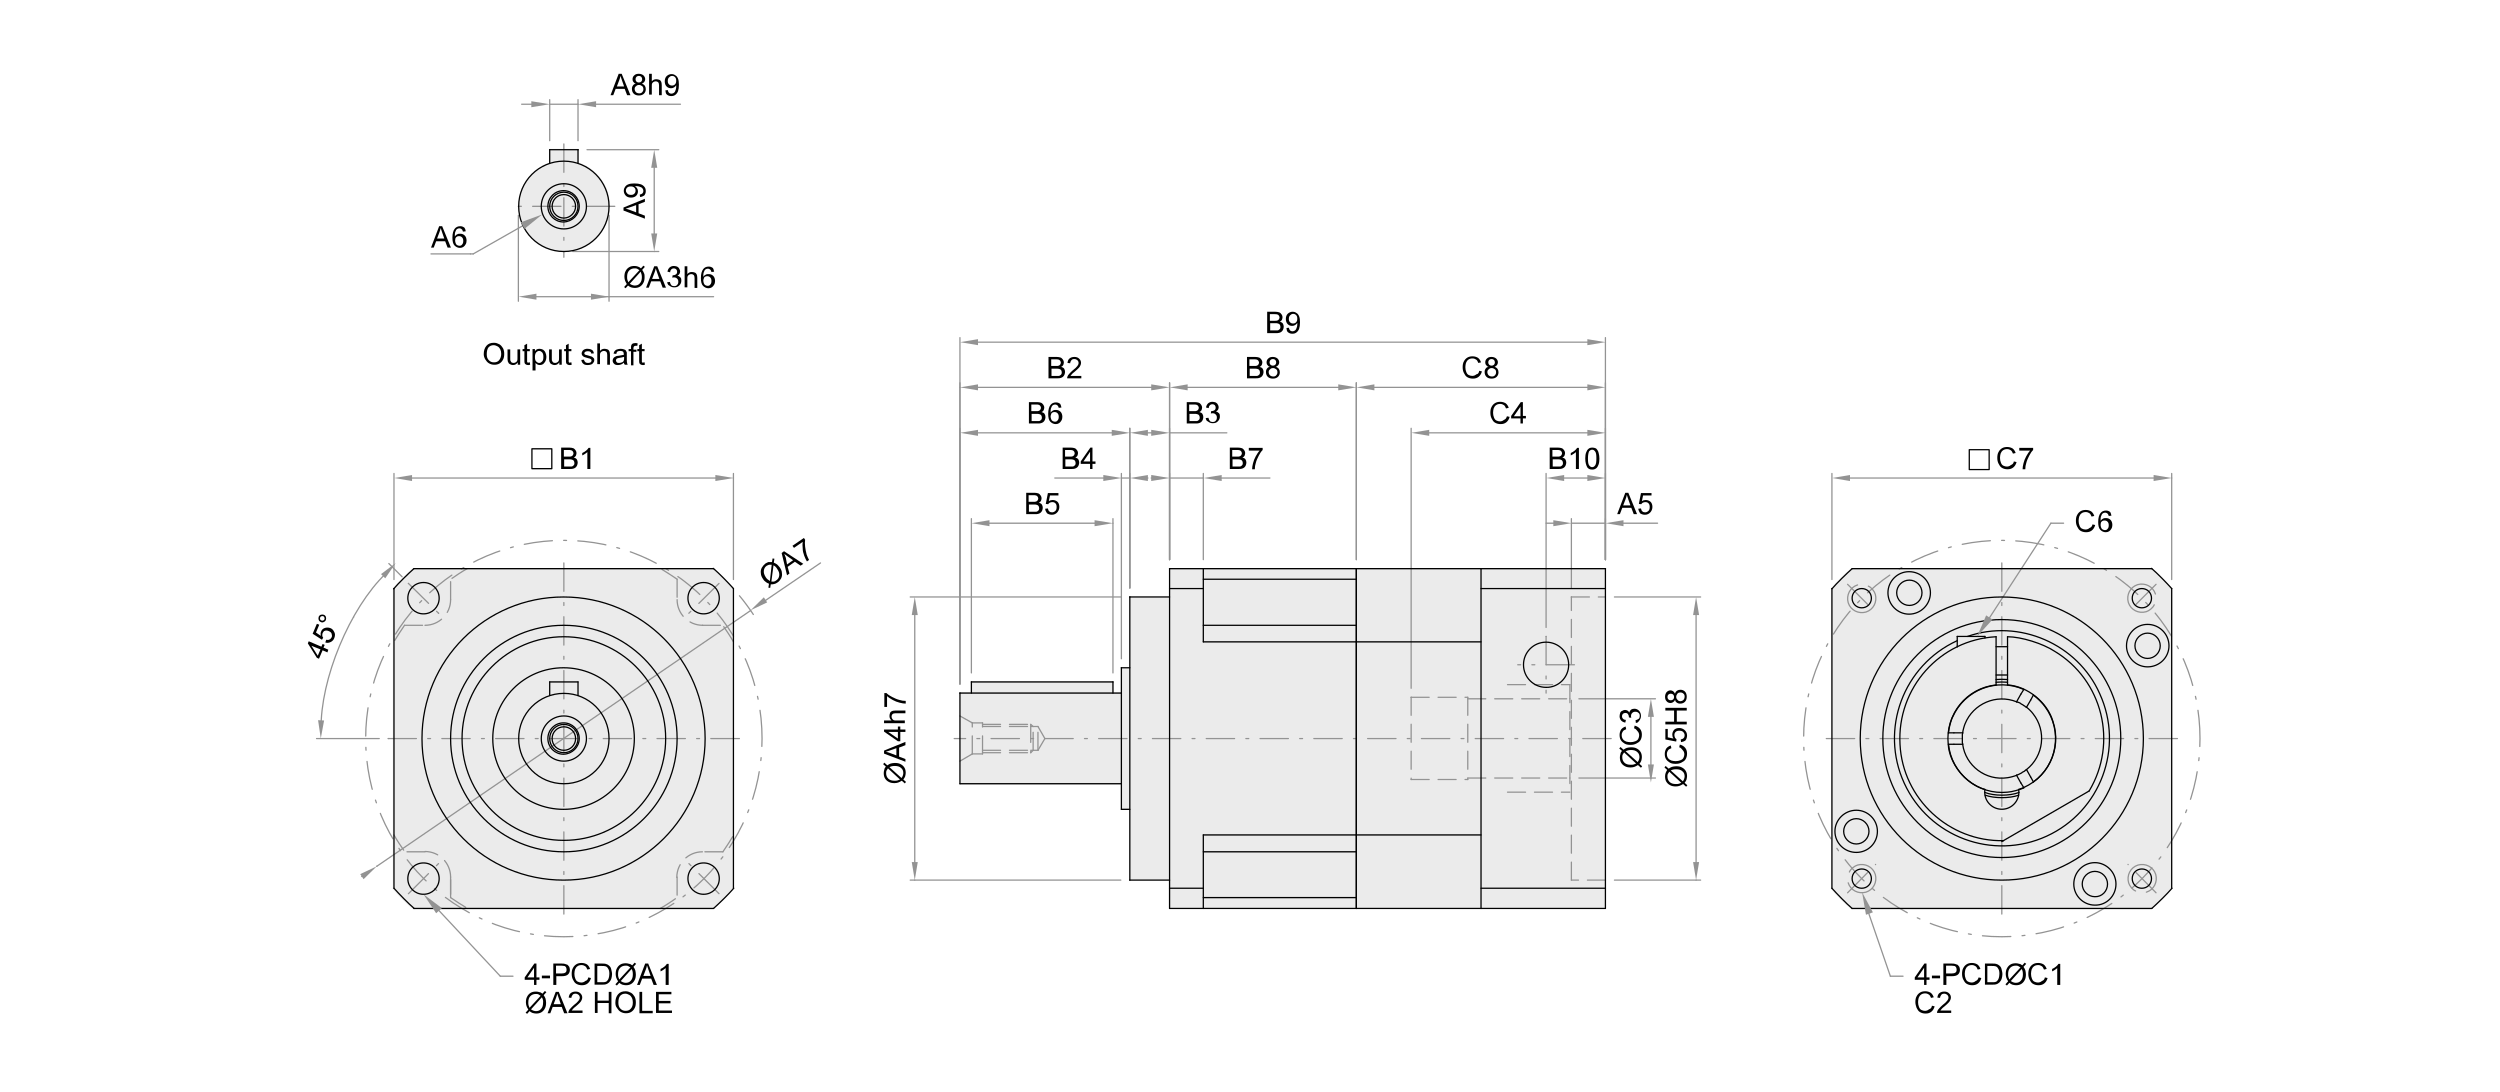 <?xml version="1.0" encoding="utf-8"?>
<!-- Generator: Adobe Illustrator 24.2.3, SVG Export Plug-In . SVG Version: 6.00 Build 0)  -->
<svg version="1.1" xmlns="http://www.w3.org/2000/svg" xmlns:xlink="http://www.w3.org/1999/xlink" x="0px" y="0px"
	 viewBox="0 0 830 362.7" style="enable-background:new 0 0 830 362.7;" xml:space="preserve">
<style type="text/css">
	.st0{display:none;}
	.st1{display:inline;fill:#F2F2F2;}
	.st2{fill:#EBEBEB;}
	.st3{fill:#0068B7;}
	.st4{fill:#D6D6D6;}
	.st5{fill:#FFFFFF;}
	.st6{fill:none;stroke:#FFFFFF;stroke-width:0.428;stroke-miterlimit:10;}
	.st7{fill:none;stroke:#000000;stroke-width:0.428;stroke-miterlimit:10;}
	.st8{fill:none;stroke:#939393;stroke-width:0.427;stroke-linecap:round;stroke-linejoin:round;stroke-miterlimit:10;}
	.st9{fill:none;stroke:#000000;stroke-width:0.427;stroke-linecap:round;stroke-linejoin:round;stroke-miterlimit:10;}
	
		.st10{fill:none;stroke:#939393;stroke-width:0.427;stroke-linecap:round;stroke-linejoin:round;stroke-miterlimit:10;stroke-dasharray:9.4,3.76,0.94,3.76;}
	
		.st11{fill:none;stroke:#939393;stroke-width:0.427;stroke-linecap:round;stroke-linejoin:round;stroke-miterlimit:10;stroke-dasharray:5.969,2.984;}
	.st12{fill:#939393;}
	
		.st13{fill:none;stroke:#939393;stroke-width:0.427;stroke-linecap:round;stroke-linejoin:round;stroke-miterlimit:10;stroke-dasharray:9.434,3.773,0.943,3.773;}
	
		.st14{fill:none;stroke:#939393;stroke-width:0.427;stroke-linecap:round;stroke-linejoin:round;stroke-miterlimit:10;stroke-dasharray:5.99,2.995;}
	.st15{fill:none;stroke:#FFFFFF;stroke-width:0.428;stroke-miterlimit:10;}
	.st16{fill:none;stroke:#000000;stroke-width:0.428;stroke-miterlimit:10;}
	.st17{fill:none;stroke:#000000;stroke-width:1.283;stroke-miterlimit:10;}
	.st18{fill:none;stroke:#FFFFFF;stroke-width:0.42;stroke-miterlimit:10;}
	.st19{fill:none;stroke:#000000;stroke-width:0.42;stroke-miterlimit:10;}
</style>
<g id="底" class="st0">
	<polyline class="st1" points="1179.5,2765.7 -220.5,2765.7 -220.5,-1944.5 1179.5,-1944.5 	"/>
</g>
<g id="設計">
	<g>
		<rect y="0" class="st5" width="830" height="362.7"/>
		<g>
			<g>
				<path class="st2" d="M187.2,83.7c8.4,0,15.3-6.8,15.3-15.3c0-6.7-4.3-12.4-10.3-14.4v-4.4c0-0.1-0.1-0.2-0.2-0.2h-9.4
					c-0.1,0-0.2,0.1-0.2,0.2V54c-6,2.1-10.3,7.7-10.3,14.4C171.9,76.9,178.7,83.7,187.2,83.7z"/>
				<path class="st2" d="M243.7,195.3c-1.6-1.9-4.8-5.1-6.7-6.7c0,0,0,0-0.1,0c0,0,0,0-0.1,0h-99.5c0,0,0,0-0.1,0c0,0-0.1,0-0.1,0
					c-1.9,1.6-5.1,4.8-6.7,6.7c0,0,0,0,0,0.1c0,0,0,0,0,0.1v99.5c0,0,0,0,0,0.1c0,0,0,0.1,0,0.1c1.6,1.9,4.8,5.1,6.7,6.7
					c0,0,0.1,0.1,0.1,0.1h99.5c0,0,0.1,0,0.1-0.1c1.9-1.6,5.1-4.8,6.7-6.7c0,0,0,0,0-0.1c0,0,0,0,0-0.1v-99.5
					C243.8,195.4,243.7,195.4,243.7,195.3C243.7,195.3,243.7,195.3,243.7,195.3z"/>
				<path class="st2" d="M533,188.6H388.3c-0.1,0-0.2,0.1-0.2,0.2v9.2h-12.9c-0.1,0-0.2,0.1-0.2,0.2v23.3h-2.6
					c-0.1,0-0.2,0.1-0.2,0.2v8.2h-2.4v-3.5c0-0.1-0.1-0.2-0.2-0.2h-47c-0.1,0-0.2,0.1-0.2,0.2v3.5h-3.5c-0.1,0-0.2,0.1-0.2,0.2v30.1
					c0,0.1,0.1,0.2,0.2,0.2h53.4v8.2c0,0.1,0.1,0.2,0.2,0.2h2.6v23.3c0,0.1,0.1,0.2,0.2,0.2H388v9.2c0,0.1,0.1,0.2,0.2,0.2H533
					c0.1,0,0.2-0.1,0.2-0.2V188.8C533.2,188.7,533.1,188.6,533,188.6z"/>
				<path class="st2" d="M721.2,195.4C721.2,195.3,721.2,195.3,721.2,195.4c-1.6-1.9-4.8-5.2-6.7-6.8c0,0,0,0-0.1,0c0,0,0,0-0.1,0
					h-99.5c0,0,0,0-0.1,0c0,0,0,0-0.1,0c-1.9,1.6-5.1,4.8-6.7,6.7c0,0,0,0,0,0.1c0,0,0,0,0,0.1v99.5c0,0,0,0,0,0.1c0,0,0,0.1,0,0.1
					c1.6,1.9,4.8,5.1,6.7,6.7c0,0,0.1,0.1,0.1,0.1h99.5c0,0,0.1,0,0.1-0.1c1.9-1.6,5.1-4.8,6.7-6.7c0,0,0,0,0-0.1c0,0,0,0,0-0.1
					L721.2,195.4C721.2,195.4,721.2,195.4,721.2,195.4z"/>
			</g>
			<g>
				<g id="DIMENSION">
					<g id="LINE">
						<line class="st8" x1="608.2" y1="192.4" x2="608.2" y2="157.2"/>
					</g>
					<g id="LINE_1_">
						<line class="st8" x1="721" y1="192.4" x2="721" y2="157.2"/>
					</g>
					<g id="LINE_2_">
						<line class="st8" x1="611.2" y1="158.7" x2="718" y2="158.7"/>
					</g>
					<g id="POINT">
						<line class="st8" x1="608.2" y1="195.4" x2="608.2" y2="195.4"/>
					</g>
					<g id="POINT_1_">
						<line class="st8" x1="721" y1="195.4" x2="721" y2="195.4"/>
					</g>
					<g id="POINT_2_">
						<line class="st8" x1="721" y1="158.7" x2="721" y2="158.7"/>
					</g>
				</g>
				<g id="ACAD_x5F_PROXY_x5F_ENTITY">
					<line class="st8" x1="658.5" y1="208.2" x2="680.9" y2="173.7"/>
					<line class="st8" x1="680.9" y1="173.7" x2="685.1" y2="173.7"/>
				</g>
				<g id="ARC_20_">
					<path class="st8" d="M616.7,194.2c-2.5,0.8-3.8,3.4-3.1,5.9c0.8,2.5,3.4,3.8,5.9,3.1c2.5-0.8,3.8-3.4,3.1-5.9
						c-0.3-1-1.3-2.3-2.3-2.7"/>
				</g>
				<g id="ARC_21_">
					<path class="st8" d="M613.6,293.1c0.8,2.5,3.4,3.8,5.9,3.1c2.5-0.8,3.8-3.4,3.1-5.9c-0.8-2.5-3.4-3.8-5.9-3.1
						c-1,0.3-2.3,1.3-2.7,2.3"/>
				</g>
				<g id="ARC_22_">
					<path class="st8" d="M712.6,296.2c2.5-0.8,3.8-3.4,3.1-5.9c-0.8-2.5-3.4-3.8-5.9-3.1c-2.5,0.8-3.8,3.4-3.1,5.9
						c0.3,1,1.3,2.3,2.3,2.7"/>
				</g>
				<g id="ARC_23_">
					<path class="st8" d="M715.6,197.2c-0.8-2.5-3.4-3.8-5.9-3.1c-2.5,0.8-3.8,3.4-3.1,5.9c0.8,2.5,3.4,3.8,5.9,3.1
						c1-0.3,2.3-1.3,2.7-2.3"/>
				</g>
				<g id="DIMENSION_1_">
					<g id="LINE_109_">
						<line class="st8" x1="372.1" y1="198.2" x2="302.2" y2="198.2"/>
					</g>
					<g id="LINE_110_">
						<line class="st8" x1="372.1" y1="292.2" x2="302.2" y2="292.2"/>
					</g>
					<g id="LINE_111_">
						<line class="st8" x1="303.7" y1="201.2" x2="303.7" y2="289.2"/>
					</g>
					<g id="POINT_3_">
						<line class="st8" x1="375.1" y1="198.2" x2="375.1" y2="198.2"/>
					</g>
					<g id="POINT_4_">
						<line class="st8" x1="375.1" y1="292.2" x2="375.1" y2="292.2"/>
					</g>
					<g id="POINT_5_">
						<line class="st8" x1="303.7" y1="292.2" x2="303.7" y2="292.2"/>
					</g>
				</g>
				<g id="DIMENSION_2_">
					<g id="LINE_112_">
						<line class="st8" x1="182.5" y1="46.7" x2="182.5" y2="33.1"/>
					</g>
					<g id="LINE_113_">
						<line class="st8" x1="191.9" y1="46.7" x2="191.9" y2="33.1"/>
					</g>
					<g id="LINE_114_">
						<line class="st8" x1="179.2" y1="34.6" x2="173.2" y2="34.6"/>
					</g>
					<g id="LINE_115_">
						<line class="st8" x1="194.9" y1="34.6" x2="225.9" y2="34.6"/>
					</g>
					<g id="LINE_116_">
						<line class="st8" x1="182.5" y1="34.6" x2="191.9" y2="34.6"/>
					</g>
					<g id="POINT_6_">
						<line class="st8" x1="182.5" y1="49.7" x2="182.5" y2="49.7"/>
					</g>
					<g id="POINT_7_">
						<line class="st8" x1="191.9" y1="49.7" x2="191.9" y2="49.7"/>
					</g>
					<g id="POINT_8_">
						<line class="st8" x1="191.9" y1="34.6" x2="191.9" y2="34.6"/>
					</g>
				</g>
				<g id="DIMENSION_3_">
					<g id="LINE_117_">
						<line class="st8" x1="194.9" y1="49.7" x2="218.7" y2="49.7"/>
					</g>
					<g id="LINE_118_">
						<line class="st8" x1="190.2" y1="83.5" x2="218.7" y2="83.5"/>
					</g>
					<g id="LINE_119_">
						<line class="st8" x1="217.2" y1="52.7" x2="217.2" y2="80.5"/>
					</g>
					<g id="POINT_9_">
						<line class="st8" x1="191.9" y1="49.7" x2="191.9" y2="49.7"/>
					</g>
					<g id="POINT_10_">
						<line class="st8" x1="187.2" y1="83.5" x2="187.2" y2="83.5"/>
					</g>
					<g id="POINT_11_">
						<line class="st8" x1="217.2" y1="83.5" x2="217.2" y2="83.5"/>
					</g>
				</g>
				<g id="DIMENSION_4_">
					<g id="LINE_120_">
						<line class="st8" x1="172.1" y1="71.5" x2="172.1" y2="100"/>
					</g>
					<g id="LINE_121_">
						<line class="st8" x1="202.2" y1="71.5" x2="202.2" y2="100"/>
					</g>
					<g id="LINE_122_">
						<line class="st8" x1="175.1" y1="98.5" x2="236.9" y2="98.5"/>
					</g>
					<g id="MTEXT_4_">
						<rect x="173.7" y="88.9" class="st5" width="27" height="7.2"/>
					</g>
					<g id="POINT_12_">
						<line class="st8" x1="172.1" y1="68.5" x2="172.1" y2="68.5"/>
					</g>
					<g id="POINT_13_">
						<line class="st8" x1="202.2" y1="68.5" x2="202.2" y2="68.5"/>
					</g>
					<g id="POINT_14_">
						<line class="st8" x1="202.2" y1="98.5" x2="202.2" y2="98.5"/>
					</g>
				</g>
				<g id="ACAD_x5F_PROXY_x5F_ENTITY_1_">
					<line class="st8" x1="176.8" y1="73.1" x2="157.1" y2="84.3"/>
					<line class="st8" x1="157.1" y1="84.3" x2="156.2" y2="84.3"/>
					<line class="st8" x1="143.1" y1="84.3" x2="156.2" y2="84.3"/>
				</g>
				<g id="DIMENSION_5_">
					<g id="LINE_123_">
						<line class="st8" x1="524.2" y1="232" x2="549.6" y2="232"/>
					</g>
					<g id="LINE_124_">
						<line class="st8" x1="524.2" y1="258.3" x2="549.6" y2="258.3"/>
					</g>
					<g id="LINE_125_">
						<line class="st8" x1="548.1" y1="235" x2="548.1" y2="255.3"/>
					</g>
					<g id="POINT_15_">
						<line class="st8" x1="521.2" y1="232" x2="521.2" y2="232"/>
					</g>
					<g id="POINT_16_">
						<line class="st8" x1="521.2" y1="258.3" x2="521.2" y2="258.3"/>
					</g>
					<g id="POINT_17_">
						<line class="st8" x1="548.1" y1="258.3" x2="548.1" y2="258.3"/>
					</g>
				</g>
				<g id="DIMENSION_6_">
					<g id="LINE_126_">
						<line class="st8" x1="536" y1="198.2" x2="564.6" y2="198.2"/>
					</g>
					<g id="LINE_127_">
						<line class="st8" x1="536" y1="292.2" x2="564.6" y2="292.2"/>
					</g>
					<g id="LINE_128_">
						<line class="st8" x1="563.1" y1="201.2" x2="563.1" y2="289.2"/>
					</g>
					<g id="POINT_18_">
						<line class="st8" x1="533" y1="198.2" x2="533" y2="198.2"/>
					</g>
					<g id="POINT_19_">
						<line class="st8" x1="533" y1="292.2" x2="533" y2="292.2"/>
					</g>
					<g id="POINT_20_">
						<line class="st8" x1="563.1" y1="292.2" x2="563.1" y2="292.2"/>
					</g>
				</g>
				<g id="ACAD_x5F_PROXY_x5F_ENTITY_2_">
					<line class="st8" x1="619.3" y1="300" x2="627.6" y2="324.1"/>
					<line class="st8" x1="627.6" y1="324.1" x2="631.8" y2="324.1"/>
				</g>
				<g id="DIMENSION_7_">
					<g id="LINE_129_">
						<line class="st8" x1="372.3" y1="218.7" x2="372.3" y2="157.2"/>
					</g>
					<g id="LINE_130_">
						<line class="st8" x1="375.1" y1="195.2" x2="375.1" y2="157.2"/>
					</g>
					<g id="LINE_131_">
						<line class="st8" x1="378.1" y1="158.7" x2="381.1" y2="158.7"/>
					</g>
					<g id="LINE_132_">
						<line class="st8" x1="369.3" y1="158.7" x2="350.2" y2="158.7"/>
					</g>
					<g id="LINE_133_">
						<line class="st8" x1="375.1" y1="158.7" x2="372.3" y2="158.7"/>
					</g>
					<g id="POINT_21_">
						<line class="st8" x1="372.3" y1="221.7" x2="372.3" y2="221.7"/>
					</g>
					<g id="POINT_22_">
						<line class="st8" x1="375.1" y1="198.2" x2="375.1" y2="198.2"/>
					</g>
					<g id="POINT_23_">
						<line class="st8" x1="375.1" y1="158.7" x2="375.1" y2="158.7"/>
					</g>
				</g>
				<g id="DIMENSION_8_">
					<g id="LINE_134_">
						<line class="st8" x1="322.5" y1="223.4" x2="322.5" y2="172.2"/>
					</g>
					<g id="LINE_135_">
						<line class="st8" x1="369.5" y1="223.4" x2="369.5" y2="172.2"/>
					</g>
					<g id="LINE_136_">
						<line class="st8" x1="325.5" y1="173.7" x2="366.5" y2="173.7"/>
					</g>
					<g id="POINT_24_">
						<line class="st8" x1="322.5" y1="226.4" x2="322.5" y2="226.4"/>
					</g>
					<g id="POINT_25_">
						<line class="st8" x1="369.5" y1="226.4" x2="369.5" y2="226.4"/>
					</g>
					<g id="POINT_26_">
						<line class="st8" x1="369.5" y1="173.7" x2="369.5" y2="173.7"/>
					</g>
				</g>
				<g id="DIMENSION_9_">
					<g id="LINE_137_">
						<line class="st8" x1="318.7" y1="227.1" x2="318.7" y2="142.2"/>
					</g>
					<g id="LINE_138_">
						<line class="st8" x1="375.1" y1="195.2" x2="375.1" y2="142.2"/>
					</g>
					<g id="LINE_139_">
						<line class="st8" x1="321.7" y1="143.7" x2="372.1" y2="143.7"/>
					</g>
					<g id="POINT_27_">
						<line class="st8" x1="318.7" y1="230.1" x2="318.7" y2="230.1"/>
					</g>
					<g id="POINT_28_">
						<line class="st8" x1="375.1" y1="198.2" x2="375.1" y2="198.2"/>
					</g>
					<g id="POINT_29_">
						<line class="st8" x1="375.1" y1="143.7" x2="375.1" y2="143.7"/>
					</g>
				</g>
				<g id="DIMENSION_10_">
					<g id="LINE_140_">
						<line class="st8" x1="375.1" y1="195.2" x2="375.1" y2="142.2"/>
					</g>
					<g id="LINE_141_">
						<line class="st8" x1="388.3" y1="185.8" x2="388.3" y2="142.2"/>
					</g>
					<g id="LINE_142_">
						<line class="st8" x1="378.1" y1="143.7" x2="385.3" y2="143.7"/>
					</g>
					<g id="LINE_143_">
						<line class="st8" x1="388.3" y1="143.7" x2="407.3" y2="143.7"/>
					</g>
					<g id="POINT_30_">
						<line class="st8" x1="375.1" y1="198.2" x2="375.1" y2="198.2"/>
					</g>
					<g id="POINT_31_">
						<line class="st8" x1="388.3" y1="188.8" x2="388.3" y2="188.8"/>
					</g>
					<g id="POINT_32_">
						<line class="st8" x1="388.3" y1="143.7" x2="388.3" y2="143.7"/>
					</g>
				</g>
				<g id="DIMENSION_11_">
					<g id="LINE_144_">
						<line class="st8" x1="388.3" y1="185.8" x2="388.3" y2="157.2"/>
					</g>
					<g id="LINE_145_">
						<line class="st8" x1="399.5" y1="185.8" x2="399.5" y2="157.2"/>
					</g>
					<g id="LINE_146_">
						<line class="st8" x1="385.3" y1="158.7" x2="382.2" y2="158.7"/>
					</g>
					<g id="LINE_147_">
						<line class="st8" x1="402.5" y1="158.7" x2="421.6" y2="158.7"/>
					</g>
					<g id="LINE_148_">
						<line class="st8" x1="388.3" y1="158.7" x2="399.5" y2="158.7"/>
					</g>
					<g id="POINT_33_">
						<line class="st8" x1="388.3" y1="188.8" x2="388.3" y2="188.8"/>
					</g>
					<g id="POINT_34_">
						<line class="st8" x1="399.5" y1="188.8" x2="399.5" y2="188.8"/>
					</g>
					<g id="POINT_35_">
						<line class="st8" x1="399.5" y1="158.7" x2="399.5" y2="158.7"/>
					</g>
				</g>
				<g id="DIMENSION_12_">
					<g id="LINE_149_">
						<line class="st8" x1="388.3" y1="185.8" x2="388.3" y2="127.1"/>
					</g>
					<g id="LINE_150_">
						<line class="st8" x1="318.7" y1="227.1" x2="318.7" y2="127.1"/>
					</g>
					<g id="LINE_151_">
						<line class="st8" x1="385.3" y1="128.6" x2="321.7" y2="128.6"/>
					</g>
					<g id="POINT_36_">
						<line class="st8" x1="388.3" y1="188.8" x2="388.3" y2="188.8"/>
					</g>
					<g id="POINT_37_">
						<line class="st8" x1="318.7" y1="230.1" x2="318.7" y2="230.1"/>
					</g>
					<g id="POINT_38_">
						<line class="st8" x1="318.7" y1="128.6" x2="318.7" y2="128.6"/>
					</g>
				</g>
				<g id="DIMENSION_13_">
					<g id="LINE_152_">
						<line class="st8" x1="388.3" y1="185.8" x2="388.3" y2="127.1"/>
					</g>
					<g id="LINE_153_">
						<line class="st8" x1="450.3" y1="185.8" x2="450.3" y2="127.1"/>
					</g>
					<g id="LINE_154_">
						<line class="st8" x1="391.3" y1="128.6" x2="447.3" y2="128.6"/>
					</g>
					<g id="POINT_39_">
						<line class="st8" x1="388.3" y1="188.8" x2="388.3" y2="188.8"/>
					</g>
					<g id="POINT_40_">
						<line class="st8" x1="450.3" y1="188.8" x2="450.3" y2="188.8"/>
					</g>
					<g id="POINT_41_">
						<line class="st8" x1="450.3" y1="128.6" x2="450.3" y2="128.6"/>
					</g>
				</g>
				<g id="DIMENSION_14_">
					<g id="LINE_155_">
						<line class="st8" x1="450.3" y1="185.8" x2="450.3" y2="127.1"/>
					</g>
					<g id="LINE_156_">
						<line class="st8" x1="533" y1="185.8" x2="533" y2="127.1"/>
					</g>
					<g id="LINE_157_">
						<line class="st8" x1="453.3" y1="128.6" x2="530" y2="128.6"/>
					</g>
					<g id="POINT_42_">
						<line class="st8" x1="450.3" y1="188.8" x2="450.3" y2="188.8"/>
					</g>
					<g id="POINT_43_">
						<line class="st8" x1="533" y1="188.8" x2="533" y2="188.8"/>
					</g>
					<g id="POINT_44_">
						<line class="st8" x1="533" y1="128.6" x2="533" y2="128.6"/>
					</g>
				</g>
				<g id="DIMENSION_15_">
					<g id="LINE_158_">
						<line class="st8" x1="521.7" y1="195.2" x2="521.7" y2="172.2"/>
					</g>
					<g id="LINE_159_">
						<line class="st8" x1="533" y1="185.8" x2="533" y2="172.2"/>
					</g>
					<g id="LINE_160_">
						<line class="st8" x1="518.5" y1="173.7" x2="513.3" y2="173.7"/>
					</g>
					<g id="LINE_161_">
						<line class="st8" x1="536" y1="173.7" x2="550.3" y2="173.7"/>
					</g>
					<g id="LINE_162_">
						<line class="st8" x1="521.7" y1="173.7" x2="533" y2="173.7"/>
					</g>
					<g id="POINT_45_">
						<line class="st8" x1="521.7" y1="198.2" x2="521.7" y2="198.2"/>
					</g>
					<g id="POINT_46_">
						<line class="st8" x1="533" y1="188.8" x2="533" y2="188.8"/>
					</g>
					<g id="POINT_47_">
						<line class="st8" x1="533" y1="173.7" x2="533" y2="173.7"/>
					</g>
				</g>
				<g id="DIMENSION_16_">
					<g id="LINE_163_">
						<line class="st8" x1="513.3" y1="208.3" x2="513.3" y2="157.2"/>
					</g>
					<g id="LINE_164_">
						<line class="st8" x1="533" y1="185.8" x2="533" y2="157.2"/>
					</g>
					<g id="LINE_165_">
						<line class="st8" x1="516.3" y1="158.7" x2="530" y2="158.7"/>
					</g>
					<g id="POINT_48_">
						<line class="st8" x1="513.3" y1="211.3" x2="513.3" y2="211.3"/>
					</g>
					<g id="POINT_49_">
						<line class="st8" x1="533" y1="188.8" x2="533" y2="188.8"/>
					</g>
					<g id="POINT_50_">
						<line class="st8" x1="533" y1="158.7" x2="533" y2="158.7"/>
					</g>
				</g>
				<g id="DIMENSION_17_">
					<g id="LINE_166_">
						<line class="st8" x1="468.5" y1="228.5" x2="468.5" y2="142.2"/>
					</g>
					<g id="LINE_167_">
						<line class="st8" x1="533" y1="185.8" x2="533" y2="142.2"/>
					</g>
					<g id="LINE_168_">
						<line class="st8" x1="471.5" y1="143.7" x2="530" y2="143.7"/>
					</g>
					<g id="POINT_51_">
						<line class="st8" x1="468.5" y1="231.5" x2="468.5" y2="231.5"/>
					</g>
					<g id="POINT_52_">
						<line class="st8" x1="533" y1="188.8" x2="533" y2="188.8"/>
					</g>
					<g id="POINT_53_">
						<line class="st8" x1="533" y1="143.7" x2="533" y2="143.7"/>
					</g>
				</g>
				<g id="DIMENSION_18_">
					<g id="LINE_169_">
						<line class="st8" x1="318.7" y1="227.1" x2="318.7" y2="112.1"/>
					</g>
					<g id="LINE_170_">
						<line class="st8" x1="533" y1="185.8" x2="533" y2="112.1"/>
					</g>
					<g id="LINE_171_">
						<line class="st8" x1="321.7" y1="113.6" x2="530" y2="113.6"/>
					</g>
					<g id="POINT_54_">
						<line class="st8" x1="318.7" y1="230.1" x2="318.7" y2="230.1"/>
					</g>
					<g id="POINT_55_">
						<line class="st8" x1="533" y1="188.8" x2="533" y2="188.8"/>
					</g>
					<g id="POINT_56_">
						<line class="st8" x1="533" y1="113.6" x2="533" y2="113.6"/>
					</g>
				</g>
				<g id="DIMENSION_19_">
					<g id="LINE_194_">
						<line class="st8" x1="130.8" y1="192.4" x2="130.8" y2="157.2"/>
					</g>
					<g id="LINE_195_">
						<line class="st8" x1="243.5" y1="192.4" x2="243.5" y2="157.2"/>
					</g>
					<g id="LINE_196_">
						<line class="st8" x1="133.8" y1="158.7" x2="240.5" y2="158.7"/>
					</g>
					<g id="POINT_57_">
						<line class="st8" x1="130.8" y1="195.4" x2="130.8" y2="195.4"/>
					</g>
					<g id="POINT_58_">
						<line class="st8" x1="243.5" y1="195.4" x2="243.5" y2="195.4"/>
					</g>
					<g id="POINT_59_">
						<line class="st8" x1="243.5" y1="158.7" x2="243.5" y2="158.7"/>
					</g>
				</g>
				<g id="ACAD_x5F_PROXY_x5F_ENTITY_3_">
					<line class="st8" x1="143.2" y1="299.6" x2="166.1" y2="324.1"/>
					<line class="st8" x1="166.1" y1="324.1" x2="170.3" y2="324.1"/>
				</g>
				<g id="DIMENSION_20_">
					<g id="LINE_197_">
						<line class="st8" x1="133.5" y1="191.5" x2="129.1" y2="187.1"/>
					</g>
					<g id="LINE_198_">
						<line class="st8" x1="125.9" y1="245.2" x2="105.1" y2="245.2"/>
					</g>
					<g id="ARC_40_">
						<path class="st8" d="M128.1,190.4c-12,11.5-21.8,35.2-21.5,51.8"/>
					</g>
					<g id="POINT_60_">
						<line class="st8" x1="117.4" y1="204.9" x2="117.4" y2="204.9"/>
					</g>
					<g id="POINT_61_">
						<line class="st8" x1="245.4" y1="245.2" x2="245.4" y2="245.2"/>
					</g>
					<g id="POINT_62_">
						<line class="st8" x1="135.6" y1="193.7" x2="135.6" y2="193.7"/>
					</g>
					<g id="POINT_63_">
						<line class="st8" x1="145.6" y1="203.6" x2="145.6" y2="203.6"/>
					</g>
					<g id="POINT_64_">
						<line class="st8" x1="128.9" y1="245.2" x2="128.9" y2="245.2"/>
					</g>
				</g>
				<g id="DIMENSION_21_">
					<g id="LINE_199_">
						<line class="st8" x1="272.4" y1="186.9" x2="251.7" y2="201"/>
					</g>
					<g id="LINE_200_">
						<line class="st8" x1="122.6" y1="289.3" x2="120.1" y2="291"/>
					</g>
					<g id="MTEXT_22_">
						
							<rect x="252" y="184.5" transform="matrix(0.825 -0.565 0.565 0.825 -60.832 179.596)" class="st5" width="15.8" height="7.2"/>
					</g>
					<g id="LINE_201_">
						<line class="st8" x1="125.1" y1="287.6" x2="249.2" y2="202.7"/>
					</g>
					<g id="ARC_41_">
						<path class="st8" d="M250.1,204c-1.1-1.7-3.3-4.7-4.6-6.2"/>
					</g>
					<g id="POINT_65_">
						<line class="st8" x1="249.2" y1="202.7" x2="249.2" y2="202.7"/>
					</g>
					<g id="POINT_66_">
						<line class="st8" x1="125.1" y1="287.6" x2="125.1" y2="287.6"/>
					</g>
				</g>
				<g>
					<g>
						<path d="M694.7,174.1l0.9,0.2c-0.2,0.8-0.6,1.4-1.1,1.8c-0.5,0.4-1.1,0.6-1.9,0.6c-0.8,0-1.4-0.2-1.9-0.5
							c-0.5-0.3-0.8-0.8-1.1-1.4s-0.4-1.2-0.4-1.9c0-0.7,0.1-1.4,0.4-1.9c0.3-0.6,0.7-1,1.2-1.3s1.1-0.4,1.7-0.4
							c0.7,0,1.3,0.2,1.8,0.5c0.5,0.4,0.8,0.9,1,1.5l-0.9,0.2c-0.2-0.5-0.4-0.9-0.7-1.1c-0.3-0.2-0.7-0.4-1.2-0.4
							c-0.5,0-1,0.1-1.4,0.4c-0.4,0.3-0.6,0.6-0.8,1.1c-0.1,0.4-0.2,0.9-0.2,1.4c0,0.6,0.1,1.1,0.3,1.6c0.2,0.5,0.4,0.8,0.8,1
							c0.4,0.2,0.8,0.3,1.2,0.3c0.5,0,1-0.2,1.3-0.5C694.3,175.1,694.6,174.7,694.7,174.1z"/>
						<path d="M701,171.2l-0.9,0.1c-0.1-0.3-0.2-0.6-0.3-0.7c-0.2-0.2-0.5-0.4-0.9-0.4c-0.3,0-0.5,0.1-0.7,0.2
							c-0.3,0.2-0.5,0.5-0.6,0.9c-0.2,0.4-0.2,0.9-0.2,1.6c0.2-0.3,0.5-0.6,0.8-0.7c0.3-0.2,0.6-0.2,1-0.2c0.6,0,1.1,0.2,1.5,0.6
							s0.6,1,0.6,1.7c0,0.4-0.1,0.9-0.3,1.2c-0.2,0.4-0.5,0.7-0.8,0.9c-0.3,0.2-0.7,0.3-1.1,0.3c-0.7,0-1.3-0.3-1.8-0.8
							c-0.5-0.5-0.7-1.4-0.7-2.6c0-1.4,0.3-2.4,0.8-3c0.4-0.5,1-0.8,1.8-0.8c0.6,0,1,0.2,1.4,0.5C700.7,170.2,700.9,170.6,701,171.2
							z M697.4,174.3c0,0.3,0.1,0.6,0.2,0.9s0.3,0.5,0.5,0.6s0.5,0.2,0.7,0.2c0.4,0,0.7-0.1,0.9-0.4c0.3-0.3,0.4-0.7,0.4-1.2
							c0-0.5-0.1-0.9-0.4-1.2c-0.3-0.3-0.6-0.4-1-0.4c-0.4,0-0.7,0.1-1,0.4C697.5,173.4,697.4,173.8,697.4,174.3z"/>
					</g>
					<g id="MTEXT_1_">
						<g>
							<path d="M294.1,254.5l-0.9-0.8l0.4-0.5l1,0.9c0.4-0.3,0.8-0.5,1.1-0.6c0.4-0.1,0.9-0.2,1.4-0.2c0.7,0,1.4,0.1,1.9,0.4
								c0.6,0.3,1,0.7,1.3,1.2c0.3,0.5,0.4,1.1,0.4,1.7c0,0.4-0.1,0.8-0.2,1.2c-0.1,0.3-0.3,0.6-0.6,1l0.9,0.8l-0.4,0.5l-1-0.9
								c-0.5,0.3-0.9,0.5-1.2,0.6c-0.3,0.1-0.7,0.2-1.2,0.2c-0.7,0-1.4-0.1-1.9-0.4c-0.6-0.3-1-0.7-1.3-1.2
								c-0.3-0.5-0.4-1.1-0.4-1.8c0-0.4,0.1-0.8,0.2-1.1C293.6,255.2,293.8,254.9,294.1,254.5z M294.8,255.1
								c-0.2,0.3-0.4,0.6-0.5,0.8c-0.1,0.2-0.1,0.5-0.1,0.8c0,0.7,0.2,1.3,0.7,1.8c0.5,0.5,1.2,0.7,2.1,0.7c0.4,0,0.7,0,1-0.1
								c0.2-0.1,0.5-0.2,0.8-0.3L294.8,255.1z M295.3,254.7l4,3.6c0.2-0.2,0.3-0.5,0.4-0.7c0.1-0.3,0.2-0.6,0.2-0.9
								c0-0.7-0.2-1.3-0.7-1.7c-0.5-0.5-1.2-0.7-2.1-0.7C296.4,254.3,295.8,254.4,295.3,254.7z"/>
							<path d="M300.6,252.9l-7.1-2.7v-1l7.1-2.9v1.1l-2.1,0.8v3l2.1,0.8V252.9z M297.6,250.8v-2.4l-2,0.7c-0.6,0.2-1.1,0.4-1.5,0.5
								c0.5,0.1,0.9,0.2,1.4,0.4L297.6,250.8z"/>
							<path d="M300.6,243h-1.7v3.1h-0.8l-4.6-3.2v-0.7h4.6v-1h0.8v1h1.7V243z M298.1,243h-3.2l3.2,2.2V243z"/>
							<path d="M300.6,240.1h-7.1v-0.9h2.5c-0.5-0.4-0.7-0.9-0.7-1.5c0-0.4,0.1-0.7,0.2-1s0.4-0.5,0.6-0.6s0.6-0.2,1.2-0.2h3.3v0.9
								h-3.3c-0.4,0-0.8,0.1-1,0.3c-0.2,0.2-0.3,0.5-0.3,0.8c0,0.3,0.1,0.5,0.2,0.7c0.1,0.2,0.3,0.4,0.5,0.5
								c0.2,0.1,0.5,0.1,0.9,0.1h2.8V240.1z"/>
							<path d="M294.4,234.7h-0.8v-4.6h0.7c0.5,0.5,1.1,0.9,1.9,1.3s1.6,0.8,2.5,1c0.6,0.2,1.2,0.3,2,0.3v0.9c-0.6,0-1.2-0.1-2-0.3
								c-0.8-0.2-1.6-0.5-2.3-0.9c-0.7-0.4-1.4-0.8-1.9-1.3V234.7z"/>
						</g>
					</g>
					<g id="MTEXT_2_">
						<g>
							<path d="M202.7,31.6l2.7-7.1h1l2.9,7.1h-1.1l-0.8-2.1h-3l-0.8,2.1H202.7z M204.8,28.7h2.4l-0.7-2c-0.2-0.6-0.4-1.1-0.5-1.5
								c-0.1,0.5-0.2,0.9-0.4,1.4L204.8,28.7z"/>
							<path d="M211.1,27.8c-0.4-0.1-0.6-0.3-0.8-0.6c-0.2-0.2-0.3-0.5-0.3-0.9c0-0.5,0.2-1,0.6-1.3c0.4-0.4,0.9-0.5,1.5-0.5
								c0.6,0,1.1,0.2,1.5,0.5c0.4,0.4,0.6,0.8,0.6,1.3c0,0.3-0.1,0.6-0.3,0.9c-0.2,0.2-0.4,0.4-0.8,0.6c0.4,0.1,0.8,0.4,1,0.7
								c0.2,0.3,0.3,0.7,0.3,1.1c0,0.6-0.2,1.1-0.6,1.5c-0.4,0.4-1,0.6-1.7,0.6c-0.7,0-1.3-0.2-1.7-0.6c-0.4-0.4-0.6-0.9-0.6-1.6
								c0-0.5,0.1-0.8,0.4-1.2S210.7,27.9,211.1,27.8z M210.7,29.6c0,0.2,0.1,0.5,0.2,0.7c0.1,0.2,0.3,0.4,0.5,0.5
								c0.2,0.1,0.5,0.2,0.8,0.2c0.4,0,0.8-0.1,1-0.4c0.3-0.3,0.4-0.6,0.4-1c0-0.4-0.1-0.8-0.4-1s-0.6-0.4-1-0.4
								c-0.4,0-0.8,0.1-1,0.4C210.8,28.8,210.7,29.2,210.7,29.6z M211,26.3c0,0.3,0.1,0.6,0.3,0.8c0.2,0.2,0.5,0.3,0.8,0.3
								c0.3,0,0.6-0.1,0.8-0.3s0.3-0.5,0.3-0.8c0-0.3-0.1-0.6-0.3-0.8c-0.2-0.2-0.5-0.3-0.8-0.3c-0.3,0-0.6,0.1-0.8,0.3
								C211.1,25.7,211,26,211,26.3z"/>
							<path d="M215.5,31.6v-7.1h0.9v2.5c0.4-0.5,0.9-0.7,1.5-0.7c0.4,0,0.7,0.1,1,0.2c0.3,0.1,0.5,0.4,0.6,0.6s0.2,0.6,0.2,1.2v3.3
								h-0.9v-3.3c0-0.4-0.1-0.8-0.3-1c-0.2-0.2-0.5-0.3-0.8-0.3c-0.3,0-0.5,0.1-0.7,0.2c-0.2,0.1-0.4,0.3-0.5,0.5
								c-0.1,0.2-0.1,0.5-0.1,0.9v2.8H215.5z"/>
							<path d="M220.9,30l0.8-0.1c0.1,0.4,0.2,0.7,0.4,0.9s0.5,0.3,0.8,0.3c0.3,0,0.5-0.1,0.7-0.2c0.2-0.1,0.4-0.3,0.5-0.5
								c0.1-0.2,0.2-0.5,0.3-0.8s0.1-0.7,0.1-1.1c0,0,0-0.1,0-0.2c-0.2,0.3-0.4,0.5-0.7,0.7s-0.6,0.3-1,0.3c-0.6,0-1.1-0.2-1.5-0.6
								c-0.4-0.4-0.6-1-0.6-1.7c0-0.7,0.2-1.3,0.6-1.7c0.4-0.4,1-0.7,1.6-0.7c0.5,0,0.9,0.1,1.3,0.4c0.4,0.2,0.7,0.6,0.9,1.1
								c0.2,0.5,0.3,1.1,0.3,2c0,0.9-0.1,1.6-0.3,2.2c-0.2,0.5-0.5,0.9-0.9,1.2c-0.4,0.3-0.8,0.4-1.4,0.4c-0.6,0-1-0.2-1.4-0.5
								S221,30.5,220.9,30z M224.5,26.8c0-0.5-0.1-0.9-0.4-1.2c-0.3-0.3-0.6-0.4-1-0.4c-0.4,0-0.7,0.2-1,0.5s-0.4,0.7-0.4,1.2
								c0,0.5,0.1,0.8,0.4,1.1c0.3,0.3,0.6,0.4,1,0.4c0.4,0,0.7-0.1,1-0.4C224.4,27.7,224.5,27.3,224.5,26.8z"/>
						</g>
					</g>
					<g id="MTEXT_3_">
						<g>
							<path d="M214.1,72.6l-7.1-2.7v-1l7.1-2.9V67l-2.1,0.8v3l2.1,0.8V72.6z M211.2,70.5v-2.4l-2,0.7c-0.6,0.2-1.1,0.4-1.5,0.5
								c0.5,0.1,0.9,0.2,1.4,0.4L211.2,70.5z"/>
							<path d="M212.5,65.4l-0.1-0.8c0.4-0.1,0.7-0.2,0.9-0.4c0.2-0.2,0.3-0.5,0.3-0.8c0-0.3-0.1-0.5-0.2-0.7
								c-0.1-0.2-0.3-0.4-0.5-0.5c-0.2-0.1-0.5-0.2-0.8-0.3c-0.3-0.1-0.7-0.1-1.1-0.1c0,0-0.1,0-0.2,0c0.3,0.2,0.5,0.4,0.7,0.7
								c0.2,0.3,0.3,0.6,0.3,1c0,0.6-0.2,1.1-0.6,1.5c-0.4,0.4-1,0.6-1.7,0.6c-0.7,0-1.3-0.2-1.7-0.6c-0.4-0.4-0.7-1-0.7-1.6
								c0-0.5,0.1-0.9,0.4-1.3c0.2-0.4,0.6-0.7,1.1-0.9c0.5-0.2,1.1-0.3,2-0.3c0.9,0,1.6,0.1,2.2,0.3c0.5,0.2,0.9,0.5,1.2,0.9
								c0.3,0.4,0.4,0.8,0.4,1.4c0,0.6-0.2,1-0.5,1.4C213.5,65.1,213.1,65.4,212.5,65.4z M209.4,61.9c-0.5,0-0.9,0.1-1.2,0.4
								c-0.3,0.3-0.4,0.6-0.4,1c0,0.4,0.2,0.7,0.5,1c0.3,0.3,0.7,0.4,1.2,0.4c0.5,0,0.8-0.1,1.1-0.4c0.3-0.3,0.4-0.6,0.4-1
								c0-0.4-0.1-0.7-0.4-1C210.3,62,209.9,61.9,209.4,61.9z"/>
						</g>
					</g>
					<g>
						<path d="M212.8,89.1l0.8-0.9l0.5,0.4l-0.9,1c0.3,0.4,0.5,0.8,0.6,1.1C214,91,214,91.5,214,92c0,0.7-0.1,1.4-0.4,1.9
							c-0.3,0.6-0.7,1-1.2,1.3c-0.5,0.3-1.1,0.4-1.7,0.4c-0.4,0-0.8-0.1-1.2-0.2c-0.3-0.1-0.6-0.3-1-0.6l-0.8,0.9l-0.5-0.4l0.9-1
							c-0.3-0.5-0.5-0.9-0.6-1.2c-0.1-0.3-0.2-0.8-0.2-1.2c0-0.7,0.1-1.4,0.4-1.9c0.3-0.6,0.7-1,1.2-1.3c0.5-0.3,1.1-0.4,1.8-0.4
							c0.4,0,0.8,0.1,1.1,0.2C212.1,88.6,212.5,88.8,212.8,89.1z M212.3,89.7c-0.3-0.2-0.6-0.4-0.8-0.5c-0.2-0.1-0.5-0.1-0.8-0.1
							c-0.7,0-1.3,0.2-1.8,0.7c-0.5,0.5-0.7,1.2-0.7,2.1c0,0.4,0,0.7,0.1,1c0.1,0.2,0.2,0.5,0.3,0.8L212.3,89.7z M212.7,90.2l-3.6,4
							c0.2,0.2,0.5,0.3,0.7,0.4c0.3,0.1,0.6,0.2,0.9,0.2c0.7,0,1.3-0.2,1.7-0.7c0.5-0.5,0.7-1.2,0.7-2.1
							C213.1,91.3,212.9,90.7,212.7,90.2z"/>
						<path d="M214.5,95.5l2.7-7.1h1l2.9,7.1h-1.1l-0.8-2.1h-3l-0.8,2.1H214.5z M216.5,92.6h2.4l-0.7-2c-0.2-0.6-0.4-1.1-0.5-1.5
							c-0.1,0.5-0.2,0.9-0.4,1.4L216.5,92.6z"/>
						<path d="M221.5,93.7l0.9-0.1c0.1,0.5,0.3,0.9,0.5,1.1s0.5,0.3,0.9,0.3c0.4,0,0.8-0.1,1-0.4c0.3-0.3,0.4-0.6,0.4-1.1
							c0-0.4-0.1-0.7-0.4-1c-0.3-0.3-0.6-0.4-1-0.4c-0.2,0-0.4,0-0.6,0.1l0.1-0.8c0.1,0,0.1,0,0.1,0c0.4,0,0.7-0.1,1-0.3
							s0.4-0.5,0.4-0.9c0-0.3-0.1-0.6-0.3-0.8c-0.2-0.2-0.5-0.3-0.8-0.3c-0.3,0-0.6,0.1-0.8,0.3c-0.2,0.2-0.4,0.5-0.4,1l-0.9-0.2
							c0.1-0.6,0.3-1,0.7-1.4c0.4-0.3,0.8-0.5,1.4-0.5c0.4,0,0.7,0.1,1.1,0.2c0.3,0.2,0.6,0.4,0.7,0.7c0.2,0.3,0.3,0.6,0.3,0.9
							c0,0.3-0.1,0.6-0.2,0.8c-0.2,0.3-0.4,0.5-0.7,0.6c0.4,0.1,0.7,0.3,1,0.6s0.3,0.7,0.3,1.1c0,0.6-0.2,1.1-0.7,1.6
							s-1,0.6-1.7,0.6c-0.6,0-1.1-0.2-1.6-0.6C221.8,94.7,221.6,94.2,221.5,93.7z"/>
						<path d="M227.3,95.5v-7.1h0.9V91c0.4-0.5,0.9-0.7,1.5-0.7c0.4,0,0.7,0.1,1,0.2c0.3,0.1,0.5,0.4,0.6,0.6s0.2,0.6,0.2,1.2v3.3
							h-0.9v-3.3c0-0.4-0.1-0.8-0.3-1c-0.2-0.2-0.5-0.3-0.8-0.3c-0.3,0-0.5,0.1-0.7,0.2c-0.2,0.1-0.4,0.3-0.5,0.5
							c-0.1,0.2-0.1,0.5-0.1,0.9v2.8H227.3z"/>
						<path d="M237.1,90.2l-0.9,0.1c-0.1-0.3-0.2-0.6-0.3-0.7c-0.2-0.2-0.5-0.4-0.9-0.4c-0.3,0-0.5,0.1-0.7,0.2
							c-0.3,0.2-0.5,0.5-0.6,0.9c-0.2,0.4-0.2,0.9-0.2,1.6c0.2-0.3,0.5-0.6,0.8-0.7c0.3-0.2,0.6-0.2,1-0.2c0.6,0,1.1,0.2,1.5,0.6
							s0.6,1,0.6,1.7c0,0.4-0.1,0.9-0.3,1.2c-0.2,0.4-0.5,0.7-0.8,0.9c-0.3,0.2-0.7,0.3-1.1,0.3c-0.7,0-1.3-0.3-1.8-0.8
							c-0.5-0.5-0.7-1.4-0.7-2.6c0-1.4,0.3-2.4,0.8-3c0.4-0.5,1-0.8,1.8-0.8c0.6,0,1,0.2,1.4,0.5C236.8,89.2,237,89.6,237.1,90.2z
							 M233.5,93.2c0,0.3,0.1,0.6,0.2,0.9s0.3,0.5,0.5,0.6s0.5,0.2,0.7,0.2c0.4,0,0.7-0.1,0.9-0.4c0.3-0.3,0.4-0.7,0.4-1.2
							c0-0.5-0.1-0.9-0.4-1.2c-0.3-0.3-0.6-0.4-1-0.4c-0.4,0-0.7,0.1-1,0.4C233.7,92.4,233.5,92.8,233.5,93.2z"/>
					</g>
					<g>
						<path d="M143.1,82.2l2.7-7.1h1l2.9,7.1h-1.1l-0.8-2.1h-3l-0.8,2.1H143.1z M145.1,79.2h2.4l-0.7-2c-0.2-0.6-0.4-1.1-0.5-1.5
							c-0.1,0.5-0.2,0.9-0.4,1.4L145.1,79.2z"/>
						<path d="M154.6,76.8l-0.9,0.1c-0.1-0.3-0.2-0.6-0.3-0.7c-0.2-0.2-0.5-0.4-0.9-0.4c-0.3,0-0.5,0.1-0.7,0.2
							c-0.3,0.2-0.5,0.5-0.6,0.9c-0.2,0.4-0.2,0.9-0.2,1.6c0.2-0.3,0.5-0.6,0.8-0.7c0.3-0.2,0.6-0.2,1-0.2c0.6,0,1.1,0.2,1.5,0.6
							s0.6,1,0.6,1.7c0,0.4-0.1,0.9-0.3,1.2c-0.2,0.4-0.5,0.7-0.8,0.9c-0.3,0.2-0.7,0.3-1.1,0.3c-0.7,0-1.3-0.3-1.8-0.8
							c-0.5-0.5-0.7-1.4-0.7-2.6c0-1.4,0.3-2.4,0.8-3c0.4-0.5,1-0.8,1.8-0.8c0.6,0,1,0.2,1.4,0.5C154.3,75.8,154.6,76.2,154.6,76.8z
							 M151.1,79.9c0,0.3,0.1,0.6,0.2,0.9s0.3,0.5,0.5,0.6s0.5,0.2,0.7,0.2c0.4,0,0.7-0.1,0.9-0.4c0.3-0.3,0.4-0.7,0.4-1.2
							c0-0.5-0.1-0.9-0.4-1.2c-0.3-0.3-0.6-0.4-1-0.4c-0.4,0-0.7,0.1-1,0.4C151.2,79,151.1,79.4,151.1,79.9z"/>
					</g>
					<g id="MTEXT_6_">
						<g>
							<path d="M538.5,249.3l-0.9-0.8l0.4-0.5l1,0.9c0.4-0.3,0.8-0.5,1.1-0.6c0.4-0.1,0.9-0.2,1.4-0.2c0.7,0,1.4,0.1,1.9,0.4
								c0.6,0.3,1,0.7,1.3,1.2c0.3,0.5,0.4,1.1,0.4,1.7c0,0.4-0.1,0.8-0.2,1.2c-0.1,0.3-0.3,0.6-0.6,1l0.9,0.8l-0.4,0.5l-1-0.9
								c-0.5,0.3-0.9,0.5-1.2,0.6c-0.3,0.1-0.7,0.2-1.2,0.2c-0.7,0-1.4-0.1-1.9-0.4c-0.6-0.3-1-0.7-1.3-1.2
								c-0.3-0.5-0.4-1.1-0.4-1.8c0-0.4,0.1-0.8,0.2-1.1C538,250,538.2,249.6,538.5,249.3z M539.2,249.8c-0.2,0.3-0.4,0.6-0.5,0.8
								c-0.1,0.2-0.1,0.5-0.1,0.8c0,0.7,0.2,1.3,0.7,1.8c0.5,0.5,1.2,0.7,2.1,0.7c0.4,0,0.7,0,1-0.1c0.2-0.1,0.5-0.2,0.8-0.3
								L539.2,249.8z M539.7,249.4l4,3.6c0.2-0.2,0.3-0.5,0.4-0.7c0.1-0.3,0.2-0.6,0.2-0.9c0-0.7-0.2-1.3-0.7-1.7
								c-0.5-0.5-1.2-0.7-2.1-0.7C540.8,249,540.2,249.2,539.7,249.4z"/>
							<path d="M542.5,241.8l0.2-0.9c0.8,0.2,1.4,0.6,1.8,1.1c0.4,0.5,0.6,1.1,0.6,1.9c0,0.8-0.2,1.4-0.5,1.9
								c-0.3,0.5-0.8,0.8-1.4,1.1s-1.2,0.4-1.9,0.4c-0.7,0-1.4-0.1-1.9-0.4c-0.5-0.3-1-0.7-1.3-1.2c-0.3-0.5-0.4-1.1-0.4-1.7
								c0-0.7,0.2-1.3,0.5-1.8c0.4-0.5,0.9-0.8,1.5-1l0.2,0.9c-0.5,0.2-0.9,0.4-1.1,0.7c-0.2,0.3-0.4,0.7-0.4,1.2
								c0,0.5,0.1,1,0.4,1.4c0.3,0.4,0.6,0.6,1.1,0.8c0.4,0.1,0.9,0.2,1.4,0.2c0.6,0,1.1-0.1,1.6-0.3c0.5-0.2,0.8-0.4,1-0.8
								s0.3-0.8,0.3-1.2c0-0.5-0.2-1-0.5-1.3S543.1,241.9,542.5,241.8z"/>
							<path d="M543.1,240l-0.1-0.9c0.5-0.1,0.8-0.3,1.1-0.5c0.2-0.2,0.3-0.5,0.3-0.9c0-0.4-0.1-0.8-0.4-1c-0.3-0.3-0.6-0.4-1.1-0.4
								c-0.4,0-0.7,0.1-1,0.4c-0.3,0.3-0.4,0.6-0.4,1c0,0.2,0,0.4,0.1,0.6l-0.8-0.1c0-0.1,0-0.1,0-0.1c0-0.4-0.1-0.7-0.3-1
								s-0.5-0.4-0.9-0.4c-0.3,0-0.6,0.1-0.8,0.3c-0.2,0.2-0.3,0.5-0.3,0.8c0,0.3,0.1,0.6,0.3,0.8c0.2,0.2,0.5,0.4,1,0.4l-0.2,0.9
								c-0.6-0.1-1-0.3-1.4-0.7c-0.3-0.4-0.5-0.8-0.5-1.4c0-0.4,0.1-0.7,0.2-1.1s0.4-0.6,0.7-0.7c0.3-0.2,0.6-0.3,0.9-0.3
								c0.3,0,0.6,0.1,0.8,0.2s0.5,0.4,0.6,0.7c0.1-0.4,0.3-0.7,0.6-1c0.3-0.2,0.7-0.3,1.1-0.3c0.6,0,1.1,0.2,1.6,0.7
								c0.4,0.5,0.6,1,0.6,1.7c0,0.6-0.2,1.1-0.6,1.6S543.7,240,543.1,240z"/>
						</g>
					</g>
					<g id="MTEXT_7_">
						<g>
							<path d="M553.5,255.6l-0.9-0.8l0.4-0.5l1,0.9c0.4-0.3,0.8-0.5,1.1-0.6c0.4-0.1,0.9-0.2,1.4-0.2c0.7,0,1.4,0.1,1.9,0.4
								c0.6,0.3,1,0.7,1.3,1.2c0.3,0.5,0.4,1.1,0.4,1.7c0,0.4-0.1,0.8-0.2,1.2c-0.1,0.3-0.3,0.6-0.6,1l0.9,0.8l-0.4,0.5l-1-0.9
								c-0.5,0.3-0.9,0.5-1.2,0.6c-0.3,0.1-0.7,0.2-1.2,0.2c-0.7,0-1.4-0.1-1.9-0.4c-0.6-0.3-1-0.7-1.3-1.2
								c-0.3-0.5-0.4-1.1-0.4-1.8c0-0.4,0.1-0.8,0.2-1.1C553.1,256.3,553.3,256,553.5,255.6z M554.2,256.2c-0.2,0.3-0.4,0.6-0.5,0.8
								c-0.1,0.2-0.1,0.5-0.1,0.8c0,0.7,0.2,1.3,0.7,1.8c0.5,0.5,1.2,0.7,2.1,0.7c0.4,0,0.7,0,1-0.1c0.2-0.1,0.5-0.2,0.8-0.3
								L554.2,256.2z M554.7,255.8l4,3.6c0.2-0.2,0.3-0.5,0.4-0.7c0.1-0.3,0.2-0.6,0.2-0.9c0-0.7-0.2-1.3-0.7-1.7
								c-0.5-0.5-1.2-0.7-2.1-0.7C555.8,255.4,555.2,255.5,554.7,255.8z"/>
							<path d="M557.5,248.1l0.2-0.9c0.8,0.2,1.4,0.6,1.8,1.1c0.4,0.5,0.6,1.1,0.6,1.9c0,0.8-0.2,1.4-0.5,1.9
								c-0.3,0.5-0.8,0.8-1.4,1.1s-1.2,0.4-1.9,0.4c-0.7,0-1.4-0.1-1.9-0.4c-0.5-0.3-1-0.7-1.3-1.2c-0.3-0.5-0.4-1.1-0.4-1.7
								c0-0.7,0.2-1.3,0.5-1.8c0.4-0.5,0.9-0.8,1.5-1l0.2,0.9c-0.5,0.2-0.9,0.4-1.1,0.7c-0.2,0.3-0.4,0.7-0.4,1.2
								c0,0.5,0.1,1,0.4,1.4c0.3,0.4,0.6,0.6,1.1,0.8c0.4,0.1,0.9,0.2,1.4,0.2c0.6,0,1.1-0.1,1.6-0.3c0.5-0.2,0.8-0.4,1-0.8
								s0.3-0.8,0.3-1.2c0-0.5-0.2-1-0.5-1.3S558.1,248.2,557.5,248.1z"/>
							<path d="M558.1,246.4l-0.1-0.9c0.4-0.1,0.8-0.2,1-0.5c0.2-0.2,0.3-0.5,0.3-0.9c0-0.4-0.2-0.8-0.5-1.1s-0.7-0.4-1.3-0.4
								c-0.5,0-0.9,0.1-1.2,0.4s-0.4,0.6-0.4,1.1c0,0.3,0.1,0.5,0.2,0.8c0.1,0.2,0.3,0.4,0.5,0.5l-0.1,0.8l-3.6-0.7V242h0.8v2.8
								l1.9,0.4c-0.3-0.4-0.4-0.9-0.4-1.3c0-0.6,0.2-1.1,0.6-1.6c0.4-0.4,1-0.6,1.7-0.6c0.6,0,1.2,0.2,1.7,0.6
								c0.6,0.5,0.9,1.1,0.9,1.9c0,0.6-0.2,1.2-0.5,1.6C559.2,246.1,558.7,246.3,558.1,246.4z"/>
							<path d="M560,240.5h-7.1v-0.9h2.9v-3.7h-2.9v-0.9h7.1v0.9h-3.3v3.7h3.3V240.5z"/>
							<path d="M556.1,232.3c-0.1,0.4-0.3,0.6-0.6,0.8s-0.5,0.3-0.9,0.3c-0.5,0-1-0.2-1.3-0.6c-0.4-0.4-0.5-0.9-0.5-1.5
								c0-0.6,0.2-1.1,0.5-1.5c0.4-0.4,0.8-0.6,1.3-0.6c0.3,0,0.6,0.1,0.9,0.3c0.2,0.2,0.4,0.4,0.6,0.8c0.1-0.4,0.4-0.8,0.7-1
								s0.7-0.3,1.1-0.3c0.6,0,1.1,0.2,1.5,0.6c0.4,0.4,0.6,1,0.6,1.7c0,0.7-0.2,1.3-0.6,1.7s-0.9,0.6-1.6,0.6
								c-0.5,0-0.8-0.1-1.2-0.4S556.3,232.8,556.1,232.3z M554.7,232.5c0.3,0,0.6-0.1,0.8-0.3s0.3-0.5,0.3-0.8
								c0-0.3-0.1-0.6-0.3-0.8c-0.2-0.2-0.5-0.3-0.8-0.3c-0.3,0-0.6,0.1-0.8,0.3c-0.2,0.2-0.3,0.5-0.3,0.8c0,0.3,0.1,0.6,0.3,0.8
								C554.1,232.4,554.4,232.5,554.7,232.5z M557.9,232.8c0.2,0,0.5-0.1,0.7-0.2c0.2-0.1,0.4-0.3,0.5-0.5c0.1-0.2,0.2-0.5,0.2-0.8
								c0-0.4-0.1-0.8-0.4-1c-0.3-0.3-0.6-0.4-1-0.4c-0.4,0-0.8,0.1-1,0.4s-0.4,0.6-0.4,1c0,0.4,0.1,0.7,0.4,1
								C557.2,232.7,557.5,232.8,557.9,232.8z"/>
						</g>
					</g>
					<g>
						<path d="M638.8,327v-1.7h-3.1v-0.8l3.2-4.6h0.7v4.6h1v0.8h-1v1.7H638.8z M638.8,324.5v-3.2l-2.2,3.2H638.8z"/>
						<path d="M641.4,324.8v-0.9h2.7v0.9H641.4z"/>
						<path d="M645.2,327v-7.1h2.7c0.5,0,0.8,0,1.1,0.1c0.3,0.1,0.6,0.2,0.9,0.3c0.2,0.2,0.4,0.4,0.6,0.7c0.1,0.3,0.2,0.6,0.2,1
							c0,0.6-0.2,1.1-0.6,1.5c-0.4,0.4-1.1,0.6-2.1,0.6h-1.8v2.9H645.2z M646.1,323.2h1.8c0.6,0,1-0.1,1.3-0.3s0.4-0.5,0.4-1
							c0-0.3-0.1-0.6-0.2-0.8c-0.2-0.2-0.3-0.4-0.6-0.4c-0.2,0-0.5-0.1-0.9-0.1h-1.8V323.2z"/>
						<path d="M656.9,324.5l0.9,0.2c-0.2,0.8-0.6,1.4-1.1,1.8c-0.5,0.4-1.1,0.6-1.9,0.6c-0.8,0-1.4-0.2-1.9-0.5
							c-0.5-0.3-0.8-0.8-1.1-1.4s-0.4-1.2-0.4-1.9c0-0.7,0.1-1.4,0.4-1.9c0.3-0.6,0.7-1,1.2-1.3s1.1-0.4,1.7-0.4
							c0.7,0,1.3,0.2,1.8,0.5c0.5,0.4,0.8,0.9,1,1.5l-0.9,0.2c-0.2-0.5-0.4-0.9-0.7-1.1c-0.3-0.2-0.7-0.4-1.2-0.4
							c-0.5,0-1,0.1-1.4,0.4c-0.4,0.3-0.6,0.6-0.8,1.1c-0.1,0.4-0.2,0.9-0.2,1.4c0,0.6,0.1,1.1,0.3,1.6c0.2,0.5,0.4,0.8,0.8,1
							c0.4,0.2,0.8,0.3,1.2,0.3c0.5,0,1-0.2,1.3-0.5C656.5,325.5,656.7,325.1,656.9,324.5z"/>
						<path d="M659,327v-7.1h2.4c0.6,0,1,0,1.3,0.1c0.4,0.1,0.8,0.3,1,0.5c0.4,0.3,0.7,0.7,0.8,1.2s0.3,1.1,0.3,1.7
							c0,0.5-0.1,1-0.2,1.4c-0.1,0.4-0.3,0.8-0.5,1c-0.2,0.3-0.4,0.5-0.6,0.6c-0.2,0.2-0.5,0.3-0.8,0.4s-0.7,0.1-1.1,0.1H659z
							 M659.9,326.1h1.5c0.5,0,0.8,0,1.1-0.1c0.3-0.1,0.5-0.2,0.6-0.4c0.2-0.2,0.4-0.5,0.5-0.9c0.1-0.4,0.2-0.8,0.2-1.4
							c0-0.7-0.1-1.3-0.4-1.7c-0.2-0.4-0.5-0.7-0.9-0.8c-0.3-0.1-0.7-0.1-1.2-0.1h-1.5V326.1z"/>
						<path d="M671.4,320.5l0.8-0.9l0.5,0.4l-0.9,1c0.3,0.4,0.5,0.8,0.6,1.1c0.1,0.4,0.2,0.9,0.2,1.4c0,0.7-0.1,1.4-0.4,1.9
							c-0.3,0.6-0.7,1-1.2,1.3c-0.5,0.3-1.1,0.4-1.7,0.4c-0.4,0-0.8-0.1-1.2-0.2c-0.3-0.1-0.6-0.3-1-0.6l-0.8,0.9l-0.5-0.4l0.9-1
							c-0.3-0.5-0.5-0.9-0.6-1.2c-0.1-0.3-0.2-0.8-0.2-1.2c0-0.7,0.1-1.4,0.4-1.9c0.3-0.6,0.7-1,1.2-1.3c0.5-0.3,1.1-0.4,1.8-0.4
							c0.4,0,0.8,0.1,1.1,0.2C670.7,320,671,320.2,671.4,320.5z M670.8,321.2c-0.3-0.2-0.6-0.4-0.8-0.5c-0.2-0.1-0.5-0.1-0.8-0.1
							c-0.7,0-1.3,0.2-1.8,0.7c-0.5,0.5-0.7,1.2-0.7,2.1c0,0.4,0,0.7,0.1,1c0.1,0.2,0.2,0.5,0.3,0.8L670.8,321.2z M671.2,321.7
							l-3.6,4c0.2,0.2,0.5,0.3,0.7,0.4c0.3,0.1,0.6,0.2,0.9,0.2c0.7,0,1.3-0.2,1.7-0.7c0.5-0.5,0.7-1.2,0.7-2.1
							C671.6,322.8,671.5,322.2,671.2,321.7z"/>
						<path d="M678.9,324.5l0.9,0.2c-0.2,0.8-0.6,1.4-1.1,1.8c-0.5,0.4-1.1,0.6-1.9,0.6c-0.8,0-1.4-0.2-1.9-0.5
							c-0.5-0.3-0.8-0.8-1.1-1.4s-0.4-1.2-0.4-1.9c0-0.7,0.1-1.4,0.4-1.9c0.3-0.6,0.7-1,1.2-1.3s1.1-0.4,1.7-0.4
							c0.7,0,1.3,0.2,1.8,0.5c0.5,0.4,0.8,0.9,1,1.5l-0.9,0.2c-0.2-0.5-0.4-0.9-0.7-1.1c-0.3-0.2-0.7-0.4-1.2-0.4
							c-0.5,0-1,0.1-1.4,0.4c-0.4,0.3-0.6,0.6-0.8,1.1c-0.1,0.4-0.2,0.9-0.2,1.4c0,0.6,0.1,1.1,0.3,1.6c0.2,0.5,0.4,0.8,0.8,1
							c0.4,0.2,0.8,0.3,1.2,0.3c0.5,0,1-0.2,1.3-0.5C678.5,325.5,678.8,325.1,678.9,324.5z"/>
						<path d="M683.9,327h-0.9v-5.6c-0.2,0.2-0.5,0.4-0.8,0.6c-0.3,0.2-0.6,0.4-0.9,0.5v-0.8c0.5-0.2,0.9-0.5,1.3-0.8
							c0.4-0.3,0.6-0.6,0.8-0.9h0.6V327z"/>
					</g>
					<g>
						<path d="M641.4,333.9l0.9,0.2c-0.2,0.8-0.6,1.4-1.1,1.8s-1.1,0.6-1.9,0.6c-0.8,0-1.4-0.2-1.9-0.5c-0.5-0.3-0.8-0.8-1.1-1.4
							c-0.2-0.6-0.4-1.2-0.4-1.9c0-0.7,0.1-1.4,0.4-1.9c0.3-0.6,0.7-1,1.2-1.3s1.1-0.4,1.7-0.4c0.7,0,1.3,0.2,1.8,0.5
							c0.5,0.4,0.8,0.9,1,1.5l-0.9,0.2c-0.2-0.5-0.4-0.9-0.7-1.1c-0.3-0.2-0.7-0.4-1.2-0.4c-0.5,0-1,0.1-1.4,0.4
							c-0.4,0.3-0.6,0.6-0.8,1.1c-0.1,0.4-0.2,0.9-0.2,1.4c0,0.6,0.1,1.1,0.3,1.6c0.2,0.5,0.4,0.8,0.8,1s0.8,0.3,1.2,0.3
							c0.5,0,1-0.2,1.3-0.5C641.1,334.9,641.3,334.5,641.4,333.9z"/>
						<path d="M647.8,335.5v0.8h-4.7c0-0.2,0-0.4,0.1-0.6c0.1-0.3,0.3-0.6,0.6-0.9c0.3-0.3,0.6-0.7,1.1-1.1c0.8-0.6,1.3-1.1,1.6-1.5
							c0.3-0.4,0.4-0.7,0.4-1c0-0.3-0.1-0.6-0.4-0.9c-0.2-0.2-0.6-0.4-1-0.4c-0.4,0-0.8,0.1-1,0.4s-0.4,0.6-0.4,1l-0.9-0.1
							c0.1-0.7,0.3-1.2,0.7-1.5s0.9-0.5,1.6-0.5c0.7,0,1.2,0.2,1.6,0.6c0.4,0.4,0.6,0.8,0.6,1.4c0,0.3-0.1,0.6-0.2,0.8
							c-0.1,0.3-0.3,0.6-0.6,0.9c-0.3,0.3-0.7,0.7-1.3,1.2c-0.5,0.4-0.9,0.7-1,0.9c-0.1,0.2-0.3,0.3-0.4,0.5H647.8z"/>
					</g>
					<g id="MTEXT_8_">
						<g>
							<path d="M352.8,155.7v-7.1h2.7c0.5,0,1,0.1,1.3,0.2c0.3,0.1,0.6,0.4,0.8,0.7c0.2,0.3,0.3,0.6,0.3,0.9c0,0.3-0.1,0.6-0.2,0.9
								c-0.2,0.3-0.4,0.5-0.7,0.6c0.4,0.1,0.8,0.3,1,0.6s0.3,0.7,0.3,1.1c0,0.3-0.1,0.6-0.2,0.9c-0.1,0.3-0.3,0.5-0.5,0.7
								c-0.2,0.2-0.5,0.3-0.8,0.4s-0.7,0.1-1.1,0.1H352.8z M353.7,151.6h1.5c0.4,0,0.7,0,0.9-0.1c0.2-0.1,0.4-0.2,0.5-0.4
								c0.1-0.2,0.2-0.4,0.2-0.6c0-0.2-0.1-0.4-0.2-0.6s-0.3-0.3-0.5-0.4c-0.2-0.1-0.6-0.1-1.1-0.1h-1.4V151.6z M353.7,154.9h1.8
								c0.3,0,0.5,0,0.6,0c0.2,0,0.4-0.1,0.5-0.2c0.1-0.1,0.3-0.2,0.4-0.4c0.1-0.2,0.1-0.4,0.1-0.6c0-0.3-0.1-0.5-0.2-0.7
								s-0.3-0.3-0.6-0.4c-0.2-0.1-0.6-0.1-1-0.1h-1.6V154.9z"/>
							<path d="M361.9,155.7V154h-3.1v-0.8l3.2-4.6h0.7v4.6h1v0.8h-1v1.7H361.9z M361.9,153.2V150l-2.2,3.2H361.9z"/>
						</g>
					</g>
					<g id="MTEXT_9_">
						<g>
							<path d="M340.7,170.7v-7.1h2.7c0.5,0,1,0.1,1.3,0.2c0.3,0.1,0.6,0.4,0.8,0.7c0.2,0.3,0.3,0.6,0.3,0.9c0,0.3-0.1,0.6-0.2,0.9
								c-0.2,0.3-0.4,0.5-0.7,0.6c0.4,0.1,0.8,0.3,1,0.6s0.3,0.7,0.3,1.1c0,0.3-0.1,0.6-0.2,0.9c-0.1,0.3-0.3,0.5-0.5,0.7
								c-0.2,0.2-0.5,0.3-0.8,0.4s-0.7,0.1-1.1,0.1H340.7z M341.6,166.6h1.5c0.4,0,0.7,0,0.9-0.1c0.2-0.1,0.4-0.2,0.5-0.4
								c0.1-0.2,0.2-0.4,0.2-0.6c0-0.2-0.1-0.4-0.2-0.6s-0.3-0.3-0.5-0.4c-0.2-0.1-0.6-0.1-1.1-0.1h-1.4V166.6z M341.6,169.9h1.8
								c0.3,0,0.5,0,0.6,0c0.2,0,0.4-0.1,0.5-0.2c0.1-0.1,0.3-0.2,0.4-0.4c0.1-0.2,0.1-0.4,0.1-0.6c0-0.3-0.1-0.5-0.2-0.7
								s-0.3-0.3-0.6-0.4c-0.2-0.1-0.6-0.1-1-0.1h-1.6V169.9z"/>
							<path d="M347,168.9l0.9-0.1c0.1,0.4,0.2,0.8,0.5,1c0.2,0.2,0.5,0.3,0.9,0.3c0.4,0,0.8-0.2,1.1-0.5c0.3-0.3,0.4-0.7,0.4-1.3
								c0-0.5-0.1-0.9-0.4-1.2c-0.3-0.3-0.6-0.4-1.1-0.4c-0.3,0-0.5,0.1-0.8,0.2c-0.2,0.1-0.4,0.3-0.5,0.5l-0.8-0.1l0.7-3.6h3.5v0.8
								h-2.8l-0.4,1.9c0.4-0.3,0.9-0.4,1.3-0.4c0.6,0,1.1,0.2,1.6,0.6c0.4,0.4,0.6,1,0.6,1.7c0,0.6-0.2,1.2-0.6,1.7
								c-0.5,0.6-1.1,0.9-1.9,0.9c-0.6,0-1.2-0.2-1.6-0.5C347.3,169.9,347,169.5,347,168.9z"/>
						</g>
					</g>
					<g id="MTEXT_10_">
						<g>
							<path d="M341.6,140.6v-7.1h2.7c0.5,0,1,0.1,1.3,0.2c0.3,0.1,0.6,0.4,0.8,0.7c0.2,0.3,0.3,0.6,0.3,0.9c0,0.3-0.1,0.6-0.2,0.9
								c-0.2,0.3-0.4,0.5-0.7,0.6c0.4,0.1,0.8,0.3,1,0.6s0.3,0.7,0.3,1.1c0,0.3-0.1,0.6-0.2,0.9c-0.1,0.3-0.3,0.5-0.5,0.7
								c-0.2,0.2-0.5,0.3-0.8,0.4s-0.7,0.1-1.1,0.1H341.6z M342.5,136.5h1.5c0.4,0,0.7,0,0.9-0.1c0.2-0.1,0.4-0.2,0.5-0.4
								c0.1-0.2,0.2-0.4,0.2-0.6c0-0.2-0.1-0.4-0.2-0.6s-0.3-0.3-0.5-0.4c-0.2-0.1-0.6-0.1-1.1-0.1h-1.4V136.5z M342.5,139.8h1.8
								c0.3,0,0.5,0,0.6,0c0.2,0,0.4-0.1,0.5-0.2c0.1-0.1,0.3-0.2,0.4-0.4c0.1-0.2,0.1-0.4,0.1-0.6c0-0.3-0.1-0.5-0.2-0.7
								s-0.3-0.3-0.6-0.4c-0.2-0.1-0.6-0.1-1-0.1h-1.6V139.8z"/>
							<path d="M352.4,135.3l-0.9,0.1c-0.1-0.3-0.2-0.6-0.3-0.7c-0.2-0.2-0.5-0.4-0.9-0.4c-0.3,0-0.5,0.1-0.7,0.2
								c-0.3,0.2-0.5,0.5-0.6,0.9c-0.2,0.4-0.2,0.9-0.2,1.6c0.2-0.3,0.5-0.6,0.8-0.7c0.3-0.2,0.6-0.2,1-0.2c0.6,0,1.1,0.2,1.5,0.6
								s0.6,1,0.6,1.7c0,0.4-0.1,0.9-0.3,1.2c-0.2,0.4-0.5,0.7-0.8,0.9c-0.3,0.2-0.7,0.3-1.1,0.3c-0.7,0-1.3-0.3-1.8-0.8
								c-0.5-0.5-0.7-1.4-0.7-2.6c0-1.4,0.3-2.4,0.8-3c0.4-0.5,1-0.8,1.8-0.8c0.6,0,1,0.2,1.4,0.5
								C352.1,134.3,352.3,134.7,352.4,135.3z M348.8,138.3c0,0.3,0.1,0.6,0.2,0.9s0.3,0.5,0.5,0.6s0.5,0.2,0.7,0.2
								c0.4,0,0.7-0.1,0.9-0.4c0.3-0.3,0.4-0.7,0.4-1.2c0-0.5-0.1-0.9-0.4-1.2c-0.3-0.3-0.6-0.4-1-0.4c-0.4,0-0.7,0.1-1,0.4
								C349,137.5,348.8,137.9,348.8,138.3z"/>
						</g>
					</g>
					<g id="MTEXT_11_">
						<g>
							<path d="M394,140.6v-7.1h2.7c0.5,0,1,0.1,1.3,0.2c0.3,0.1,0.6,0.4,0.8,0.7c0.2,0.3,0.3,0.6,0.3,0.9c0,0.3-0.1,0.6-0.2,0.9
								c-0.2,0.3-0.4,0.5-0.7,0.6c0.4,0.1,0.8,0.3,1,0.6s0.3,0.7,0.3,1.1c0,0.3-0.1,0.6-0.2,0.9c-0.1,0.3-0.3,0.5-0.5,0.7
								c-0.2,0.2-0.5,0.3-0.8,0.4s-0.7,0.1-1.1,0.1H394z M394.9,136.5h1.5c0.4,0,0.7,0,0.9-0.1c0.2-0.1,0.4-0.2,0.5-0.4
								c0.1-0.2,0.2-0.4,0.2-0.6c0-0.2-0.1-0.4-0.2-0.6s-0.3-0.3-0.5-0.4c-0.2-0.1-0.6-0.1-1.1-0.1h-1.4V136.5z M394.9,139.8h1.8
								c0.3,0,0.5,0,0.6,0c0.2,0,0.4-0.1,0.5-0.2c0.1-0.1,0.3-0.2,0.4-0.4c0.1-0.2,0.1-0.4,0.1-0.6c0-0.3-0.1-0.5-0.2-0.7
								s-0.3-0.3-0.6-0.4c-0.2-0.1-0.6-0.1-1-0.1h-1.6V139.8z"/>
							<path d="M400.3,138.8l0.9-0.1c0.1,0.5,0.3,0.9,0.5,1.1s0.5,0.3,0.9,0.3c0.4,0,0.8-0.1,1-0.4c0.3-0.3,0.4-0.6,0.4-1.1
								c0-0.4-0.1-0.7-0.4-1c-0.3-0.3-0.6-0.4-1-0.4c-0.2,0-0.4,0-0.6,0.1l0.1-0.8c0.1,0,0.1,0,0.1,0c0.4,0,0.7-0.1,1-0.3
								s0.4-0.5,0.4-0.9c0-0.3-0.1-0.6-0.3-0.8c-0.2-0.2-0.5-0.3-0.8-0.3c-0.3,0-0.6,0.1-0.8,0.3c-0.2,0.2-0.4,0.5-0.4,1l-0.9-0.2
								c0.1-0.6,0.3-1,0.7-1.4c0.4-0.3,0.8-0.5,1.4-0.5c0.4,0,0.7,0.1,1.1,0.2c0.3,0.2,0.6,0.4,0.7,0.7c0.2,0.3,0.3,0.6,0.3,0.9
								c0,0.3-0.1,0.6-0.2,0.8c-0.2,0.3-0.4,0.5-0.7,0.6c0.4,0.1,0.7,0.3,1,0.6s0.3,0.7,0.3,1.1c0,0.6-0.2,1.1-0.7,1.6
								s-1,0.6-1.7,0.6c-0.6,0-1.1-0.2-1.6-0.6C400.6,139.8,400.4,139.4,400.3,138.8z"/>
						</g>
					</g>
					<g id="MTEXT_12_">
						<g>
							<path d="M408.3,155.7v-7.1h2.7c0.5,0,1,0.1,1.3,0.2c0.3,0.1,0.6,0.4,0.8,0.7c0.2,0.3,0.3,0.6,0.3,0.9c0,0.3-0.1,0.6-0.2,0.9
								c-0.2,0.3-0.4,0.5-0.7,0.6c0.4,0.1,0.8,0.3,1,0.6s0.3,0.7,0.3,1.1c0,0.3-0.1,0.6-0.2,0.9c-0.1,0.3-0.3,0.5-0.5,0.7
								c-0.2,0.2-0.5,0.3-0.8,0.4s-0.7,0.1-1.1,0.1H408.3z M409.2,151.6h1.5c0.4,0,0.7,0,0.9-0.1c0.2-0.1,0.4-0.2,0.5-0.4
								c0.1-0.2,0.2-0.4,0.2-0.6c0-0.2-0.1-0.4-0.2-0.6s-0.3-0.3-0.5-0.4c-0.2-0.1-0.6-0.1-1.1-0.1h-1.4V151.6z M409.2,154.9h1.8
								c0.3,0,0.5,0,0.6,0c0.2,0,0.4-0.1,0.5-0.2c0.1-0.1,0.3-0.2,0.4-0.4c0.1-0.2,0.1-0.4,0.1-0.6c0-0.3-0.1-0.5-0.2-0.7
								s-0.3-0.3-0.6-0.4c-0.2-0.1-0.6-0.1-1-0.1h-1.6V154.9z"/>
							<path d="M414.6,149.5v-0.8h4.6v0.7c-0.5,0.5-0.9,1.1-1.3,1.9c-0.4,0.8-0.8,1.6-1,2.5c-0.2,0.6-0.3,1.2-0.3,2h-0.9
								c0-0.6,0.1-1.2,0.3-2c0.2-0.8,0.5-1.6,0.9-2.3c0.4-0.7,0.8-1.4,1.3-1.9H414.6z"/>
						</g>
					</g>
					<g id="MTEXT_13_">
						<g>
							<path d="M348.1,125.6v-7.1h2.7c0.5,0,1,0.1,1.3,0.2c0.3,0.1,0.6,0.4,0.8,0.7c0.2,0.3,0.3,0.6,0.3,0.9c0,0.3-0.1,0.6-0.2,0.9
								c-0.2,0.3-0.4,0.5-0.7,0.6c0.4,0.1,0.8,0.3,1,0.6s0.3,0.7,0.3,1.1c0,0.3-0.1,0.6-0.2,0.9c-0.1,0.3-0.3,0.5-0.5,0.7
								c-0.2,0.2-0.5,0.3-0.8,0.4s-0.7,0.1-1.1,0.1H348.1z M349.1,121.5h1.5c0.4,0,0.7,0,0.9-0.1c0.2-0.1,0.4-0.2,0.5-0.4
								c0.1-0.2,0.2-0.4,0.2-0.6c0-0.2-0.1-0.4-0.2-0.6s-0.3-0.3-0.5-0.4c-0.2-0.1-0.6-0.1-1.1-0.1h-1.4V121.5z M349.1,124.8h1.8
								c0.3,0,0.5,0,0.6,0c0.2,0,0.4-0.1,0.5-0.2c0.1-0.1,0.3-0.2,0.4-0.4c0.1-0.2,0.1-0.4,0.1-0.6c0-0.3-0.1-0.5-0.2-0.7
								s-0.3-0.3-0.6-0.4c-0.2-0.1-0.6-0.1-1-0.1h-1.6V124.8z"/>
							<path d="M359,124.8v0.8h-4.7c0-0.2,0-0.4,0.1-0.6c0.1-0.3,0.3-0.6,0.6-0.9c0.3-0.3,0.6-0.7,1.1-1.1c0.8-0.6,1.3-1.1,1.6-1.5
								c0.3-0.4,0.4-0.7,0.4-1c0-0.3-0.1-0.6-0.4-0.9c-0.2-0.2-0.6-0.4-1-0.4c-0.4,0-0.8,0.1-1,0.4s-0.4,0.6-0.4,1l-0.9-0.1
								c0.1-0.7,0.3-1.2,0.7-1.5s0.9-0.5,1.6-0.5c0.7,0,1.2,0.2,1.6,0.6c0.4,0.4,0.6,0.8,0.6,1.4c0,0.3-0.1,0.6-0.2,0.8
								c-0.1,0.3-0.3,0.6-0.6,0.9c-0.3,0.3-0.7,0.7-1.3,1.2c-0.5,0.4-0.9,0.7-1,0.9c-0.1,0.2-0.3,0.3-0.4,0.5H359z"/>
						</g>
					</g>
					<g id="MTEXT_14_">
						<g>
							<path d="M414,125.6v-7.1h2.7c0.5,0,1,0.1,1.3,0.2c0.3,0.1,0.6,0.4,0.8,0.7c0.2,0.3,0.3,0.6,0.3,0.9c0,0.3-0.1,0.6-0.2,0.9
								c-0.2,0.3-0.4,0.5-0.7,0.6c0.4,0.1,0.8,0.3,1,0.6s0.3,0.7,0.3,1.1c0,0.3-0.1,0.6-0.2,0.9c-0.1,0.3-0.3,0.5-0.5,0.7
								c-0.2,0.2-0.5,0.3-0.8,0.4s-0.7,0.1-1.1,0.1H414z M414.9,121.5h1.5c0.4,0,0.7,0,0.9-0.1c0.2-0.1,0.4-0.2,0.5-0.4
								c0.1-0.2,0.2-0.4,0.2-0.6c0-0.2-0.1-0.4-0.2-0.6s-0.3-0.3-0.5-0.4c-0.2-0.1-0.6-0.1-1.1-0.1h-1.4V121.5z M414.9,124.8h1.8
								c0.3,0,0.5,0,0.6,0c0.2,0,0.4-0.1,0.5-0.2c0.1-0.1,0.3-0.2,0.4-0.4c0.1-0.2,0.1-0.4,0.1-0.6c0-0.3-0.1-0.5-0.2-0.7
								s-0.3-0.3-0.6-0.4c-0.2-0.1-0.6-0.1-1-0.1h-1.6V124.8z"/>
							<path d="M421.6,121.8c-0.4-0.1-0.6-0.3-0.8-0.6c-0.2-0.2-0.3-0.5-0.3-0.9c0-0.5,0.2-1,0.6-1.3c0.4-0.4,0.9-0.5,1.5-0.5
								c0.6,0,1.1,0.2,1.5,0.5c0.4,0.4,0.6,0.8,0.6,1.3c0,0.3-0.1,0.6-0.3,0.9c-0.2,0.2-0.4,0.4-0.8,0.6c0.4,0.1,0.8,0.4,1,0.7
								c0.2,0.3,0.3,0.7,0.3,1.1c0,0.6-0.2,1.1-0.6,1.5c-0.4,0.4-1,0.6-1.7,0.6c-0.7,0-1.3-0.2-1.7-0.6c-0.4-0.4-0.6-0.9-0.6-1.6
								c0-0.5,0.1-0.8,0.4-1.2S421.2,121.9,421.6,121.8z M421.2,123.6c0,0.2,0.1,0.5,0.2,0.7c0.1,0.2,0.3,0.4,0.5,0.5
								c0.2,0.1,0.5,0.2,0.8,0.2c0.4,0,0.8-0.1,1-0.4c0.3-0.3,0.4-0.6,0.4-1c0-0.4-0.1-0.8-0.4-1s-0.6-0.4-1-0.4
								c-0.4,0-0.8,0.1-1,0.4C421.3,122.8,421.2,123.2,421.2,123.6z M421.5,120.3c0,0.3,0.1,0.6,0.3,0.8c0.2,0.2,0.5,0.3,0.8,0.3
								c0.3,0,0.6-0.1,0.8-0.3s0.3-0.5,0.3-0.8c0-0.3-0.1-0.6-0.3-0.8c-0.2-0.2-0.5-0.3-0.8-0.3c-0.3,0-0.6,0.1-0.8,0.3
								C421.6,119.7,421.5,120,421.5,120.3z"/>
						</g>
					</g>
					<g id="MTEXT_15_">
						<g>
							<path d="M491.1,123.1l0.9,0.2c-0.2,0.8-0.6,1.4-1.1,1.8c-0.5,0.4-1.1,0.6-1.9,0.6c-0.8,0-1.4-0.2-1.9-0.5
								c-0.5-0.3-0.8-0.8-1.1-1.4s-0.4-1.2-0.4-1.9c0-0.7,0.1-1.4,0.4-1.9c0.3-0.6,0.7-1,1.2-1.3s1.1-0.4,1.7-0.4
								c0.7,0,1.3,0.2,1.8,0.5c0.5,0.4,0.8,0.9,1,1.5l-0.9,0.2c-0.2-0.5-0.4-0.9-0.7-1.1c-0.3-0.2-0.7-0.4-1.2-0.4
								c-0.5,0-1,0.1-1.4,0.4c-0.4,0.3-0.6,0.6-0.8,1.1c-0.1,0.4-0.2,0.9-0.2,1.4c0,0.6,0.1,1.1,0.3,1.6c0.2,0.5,0.4,0.8,0.8,1
								c0.4,0.2,0.8,0.3,1.2,0.3c0.5,0,1-0.2,1.3-0.5C490.8,124.2,491,123.7,491.1,123.1z"/>
							<path d="M494.2,121.8c-0.4-0.1-0.6-0.3-0.8-0.6c-0.2-0.2-0.3-0.5-0.3-0.9c0-0.5,0.2-1,0.6-1.3c0.4-0.4,0.9-0.5,1.5-0.5
								c0.6,0,1.1,0.2,1.5,0.5c0.4,0.4,0.6,0.8,0.6,1.3c0,0.3-0.1,0.6-0.3,0.9c-0.2,0.2-0.4,0.4-0.8,0.6c0.4,0.1,0.8,0.4,1,0.7
								c0.2,0.3,0.3,0.7,0.3,1.1c0,0.6-0.2,1.1-0.6,1.5c-0.4,0.4-1,0.6-1.7,0.6c-0.7,0-1.3-0.2-1.7-0.6c-0.4-0.4-0.6-0.9-0.6-1.6
								c0-0.5,0.1-0.8,0.4-1.2S493.8,121.9,494.2,121.8z M493.8,123.6c0,0.2,0.1,0.5,0.2,0.7c0.1,0.2,0.3,0.4,0.5,0.5
								c0.2,0.1,0.5,0.2,0.8,0.2c0.4,0,0.8-0.1,1-0.4c0.3-0.3,0.4-0.6,0.4-1c0-0.4-0.1-0.8-0.4-1s-0.6-0.4-1-0.4
								c-0.4,0-0.8,0.1-1,0.4C493.9,122.8,493.8,123.2,493.8,123.6z M494.1,120.3c0,0.3,0.1,0.6,0.3,0.8c0.2,0.2,0.5,0.3,0.8,0.3
								c0.3,0,0.6-0.1,0.8-0.3s0.3-0.5,0.3-0.8c0-0.3-0.1-0.6-0.3-0.8c-0.2-0.2-0.5-0.3-0.8-0.3c-0.3,0-0.6,0.1-0.8,0.3
								C494.2,119.7,494.1,120,494.1,120.3z"/>
						</g>
					</g>
					<g id="MTEXT_16_">
						<g>
							<path d="M536.9,170.7l2.7-7.1h1l2.9,7.1h-1.1l-0.8-2.1h-3l-0.8,2.1H536.9z M538.9,167.8h2.4l-0.7-2c-0.2-0.6-0.4-1.1-0.5-1.5
								c-0.1,0.5-0.2,0.9-0.4,1.4L538.9,167.8z"/>
							<path d="M543.9,168.9l0.9-0.1c0.1,0.4,0.2,0.8,0.5,1c0.2,0.2,0.5,0.3,0.9,0.3c0.4,0,0.8-0.2,1.1-0.5c0.3-0.3,0.4-0.7,0.4-1.3
								c0-0.5-0.1-0.9-0.4-1.2c-0.3-0.3-0.6-0.4-1.1-0.4c-0.3,0-0.5,0.1-0.8,0.2c-0.2,0.1-0.4,0.3-0.5,0.5l-0.8-0.1l0.7-3.6h3.5v0.8
								h-2.8l-0.4,1.9c0.4-0.3,0.9-0.4,1.3-0.4c0.6,0,1.1,0.2,1.6,0.6c0.4,0.4,0.6,1,0.6,1.7c0,0.6-0.2,1.2-0.6,1.7
								c-0.5,0.6-1.1,0.9-1.9,0.9c-0.6,0-1.2-0.2-1.6-0.5C544.2,169.9,544,169.5,543.9,168.9z"/>
						</g>
					</g>
					<g id="MTEXT_17_">
						<g>
							<path d="M514.5,155.7v-7.1h2.7c0.5,0,1,0.1,1.3,0.2c0.3,0.1,0.6,0.4,0.8,0.7c0.2,0.3,0.3,0.6,0.3,0.9c0,0.3-0.1,0.6-0.2,0.9
								c-0.2,0.3-0.4,0.5-0.7,0.6c0.4,0.1,0.8,0.3,1,0.6s0.3,0.7,0.3,1.1c0,0.3-0.1,0.6-0.2,0.9c-0.1,0.3-0.3,0.5-0.5,0.7
								c-0.2,0.2-0.5,0.3-0.8,0.4s-0.7,0.1-1.1,0.1H514.5z M515.5,151.6h1.5c0.4,0,0.7,0,0.9-0.1c0.2-0.1,0.4-0.2,0.5-0.4
								c0.1-0.2,0.2-0.4,0.2-0.6c0-0.2-0.1-0.4-0.2-0.6s-0.3-0.3-0.5-0.4c-0.2-0.1-0.6-0.1-1.1-0.1h-1.4V151.6z M515.5,154.9h1.8
								c0.3,0,0.5,0,0.6,0c0.2,0,0.4-0.1,0.5-0.2c0.1-0.1,0.3-0.2,0.4-0.4c0.1-0.2,0.1-0.4,0.1-0.6c0-0.3-0.1-0.5-0.2-0.7
								s-0.3-0.3-0.6-0.4c-0.2-0.1-0.6-0.1-1-0.1h-1.6V154.9z"/>
							<path d="M524.1,155.7h-0.9v-5.6c-0.2,0.2-0.5,0.4-0.8,0.6c-0.3,0.2-0.6,0.4-0.9,0.5v-0.8c0.5-0.2,0.9-0.5,1.3-0.8
								c0.4-0.3,0.6-0.6,0.8-0.9h0.6V155.7z"/>
							<path d="M526.3,152.2c0-0.8,0.1-1.5,0.3-2s0.4-0.9,0.8-1.2c0.3-0.3,0.8-0.4,1.3-0.4c0.4,0,0.7,0.1,1,0.2s0.5,0.4,0.7,0.7
								c0.2,0.3,0.3,0.6,0.4,1.1c0.1,0.4,0.2,1,0.2,1.7c0,0.8-0.1,1.5-0.3,2c-0.2,0.5-0.4,0.9-0.8,1.2s-0.8,0.4-1.3,0.4
								c-0.7,0-1.2-0.2-1.6-0.7C526.6,154.5,526.3,153.5,526.3,152.2z M527.2,152.2c0,1.2,0.1,1.9,0.4,2.3c0.3,0.4,0.6,0.6,1,0.6
								c0.4,0,0.7-0.2,1-0.6c0.3-0.4,0.4-1.2,0.4-2.3c0-1.2-0.1-1.9-0.4-2.3c-0.3-0.4-0.6-0.6-1-0.6c-0.4,0-0.7,0.2-1,0.5
								C527.4,150.2,527.2,151,527.2,152.2z"/>
						</g>
					</g>
					<g id="MTEXT_18_">
						<g>
							<path d="M500.3,138.2l0.9,0.2c-0.2,0.8-0.6,1.4-1.1,1.8c-0.5,0.4-1.1,0.6-1.9,0.6c-0.8,0-1.4-0.2-1.9-0.5
								c-0.5-0.3-0.8-0.8-1.1-1.4s-0.4-1.2-0.4-1.9c0-0.7,0.1-1.4,0.4-1.9c0.3-0.6,0.7-1,1.2-1.3s1.1-0.4,1.7-0.4
								c0.7,0,1.3,0.2,1.8,0.5c0.5,0.4,0.8,0.9,1,1.5l-0.9,0.2c-0.2-0.5-0.4-0.9-0.7-1.1c-0.3-0.2-0.7-0.4-1.2-0.4
								c-0.5,0-1,0.1-1.4,0.4c-0.4,0.3-0.6,0.6-0.8,1.1c-0.1,0.4-0.2,0.9-0.2,1.4c0,0.6,0.1,1.1,0.3,1.6c0.2,0.5,0.4,0.8,0.8,1
								c0.4,0.2,0.8,0.3,1.2,0.3c0.5,0,1-0.2,1.3-0.5C499.9,139.2,500.1,138.8,500.3,138.2z"/>
							<path d="M504.8,140.6v-1.7h-3.1v-0.8l3.2-4.6h0.7v4.6h1v0.8h-1v1.7H504.8z M504.8,138.2v-3.2l-2.2,3.2H504.8z"/>
						</g>
					</g>
					<g id="MTEXT_19_">
						<g>
							<path d="M420.7,110.6v-7.1h2.7c0.5,0,1,0.1,1.3,0.2c0.3,0.1,0.6,0.4,0.8,0.7c0.2,0.3,0.3,0.6,0.3,0.9c0,0.3-0.1,0.6-0.2,0.9
								c-0.2,0.3-0.4,0.5-0.7,0.6c0.4,0.1,0.8,0.3,1,0.6s0.3,0.7,0.3,1.1c0,0.3-0.1,0.6-0.2,0.9c-0.1,0.3-0.3,0.5-0.5,0.7
								c-0.2,0.2-0.5,0.3-0.8,0.4s-0.7,0.1-1.1,0.1H420.7z M421.7,106.5h1.5c0.4,0,0.7,0,0.9-0.1c0.2-0.1,0.4-0.2,0.5-0.4
								c0.1-0.2,0.2-0.4,0.2-0.6c0-0.2-0.1-0.4-0.2-0.6s-0.3-0.3-0.5-0.4c-0.2-0.1-0.6-0.1-1.1-0.1h-1.4V106.5z M421.7,109.7h1.8
								c0.3,0,0.5,0,0.6,0c0.2,0,0.4-0.1,0.5-0.2c0.1-0.1,0.3-0.2,0.4-0.4c0.1-0.2,0.1-0.4,0.1-0.6c0-0.3-0.1-0.5-0.2-0.7
								s-0.3-0.3-0.6-0.4c-0.2-0.1-0.6-0.1-1-0.1h-1.6V109.7z"/>
							<path d="M427.1,108.9l0.8-0.1c0.1,0.4,0.2,0.7,0.4,0.9s0.5,0.3,0.8,0.3c0.3,0,0.5-0.1,0.7-0.2c0.2-0.1,0.4-0.3,0.5-0.5
								c0.1-0.2,0.2-0.5,0.3-0.8s0.1-0.7,0.1-1.1c0,0,0-0.1,0-0.2c-0.2,0.3-0.4,0.5-0.7,0.7s-0.6,0.3-1,0.3c-0.6,0-1.1-0.2-1.5-0.6
								c-0.4-0.4-0.6-1-0.6-1.7c0-0.7,0.2-1.3,0.6-1.7c0.4-0.4,1-0.7,1.6-0.7c0.5,0,0.9,0.1,1.3,0.4c0.4,0.2,0.7,0.6,0.9,1.1
								c0.2,0.5,0.3,1.1,0.3,2c0,0.9-0.1,1.6-0.3,2.2c-0.2,0.5-0.5,0.9-0.9,1.2c-0.4,0.3-0.8,0.4-1.4,0.4c-0.6,0-1-0.2-1.4-0.5
								S427.2,109.5,427.1,108.9z M430.7,105.8c0-0.5-0.1-0.9-0.4-1.2c-0.3-0.3-0.6-0.4-1-0.4c-0.4,0-0.7,0.2-1,0.5
								s-0.4,0.7-0.4,1.2c0,0.5,0.1,0.8,0.4,1.1c0.3,0.3,0.6,0.4,1,0.4c0.4,0,0.7-0.1,1-0.4C430.6,106.7,430.7,106.3,430.7,105.8z"
								/>
						</g>
					</g>
					<g>
						<path d="M177.3,327v-1.7h-3.1v-0.8l3.2-4.6h0.7v4.6h1v0.8h-1v1.7H177.3z M177.3,324.5v-3.2l-2.2,3.2H177.3z"/>
						<path d="M179.9,324.8v-0.9h2.7v0.9H179.9z"/>
						<path d="M183.7,327v-7.1h2.7c0.5,0,0.8,0,1.1,0.1c0.3,0.1,0.6,0.2,0.9,0.3c0.2,0.2,0.4,0.4,0.6,0.7c0.1,0.3,0.2,0.6,0.2,1
							c0,0.6-0.2,1.1-0.6,1.5c-0.4,0.4-1.1,0.6-2.1,0.6h-1.8v2.9H183.7z M184.6,323.2h1.8c0.6,0,1-0.1,1.3-0.3s0.4-0.5,0.4-1
							c0-0.3-0.1-0.6-0.2-0.8c-0.2-0.2-0.3-0.4-0.6-0.4c-0.2,0-0.5-0.1-0.9-0.1h-1.8V323.2z"/>
						<path d="M195.3,324.5l0.9,0.2c-0.2,0.8-0.6,1.4-1.1,1.8c-0.5,0.4-1.1,0.6-1.9,0.6c-0.8,0-1.4-0.2-1.9-0.5
							c-0.5-0.3-0.8-0.8-1.1-1.4s-0.4-1.2-0.4-1.9c0-0.7,0.1-1.4,0.4-1.9c0.3-0.6,0.7-1,1.2-1.3s1.1-0.4,1.7-0.4
							c0.7,0,1.3,0.2,1.8,0.5c0.5,0.4,0.8,0.9,1,1.5l-0.9,0.2c-0.2-0.5-0.4-0.9-0.7-1.1c-0.3-0.2-0.7-0.4-1.2-0.4
							c-0.5,0-1,0.1-1.4,0.4c-0.4,0.3-0.6,0.6-0.8,1.1c-0.1,0.4-0.2,0.9-0.2,1.4c0,0.6,0.1,1.1,0.3,1.6c0.2,0.5,0.4,0.8,0.8,1
							c0.4,0.2,0.8,0.3,1.2,0.3c0.5,0,1-0.2,1.3-0.5C195,325.5,195.2,325.1,195.3,324.5z"/>
						<path d="M197.4,327v-7.1h2.4c0.6,0,1,0,1.3,0.1c0.4,0.1,0.8,0.3,1,0.5c0.4,0.3,0.7,0.7,0.8,1.2s0.3,1.1,0.3,1.7
							c0,0.5-0.1,1-0.2,1.4c-0.1,0.4-0.3,0.8-0.5,1c-0.2,0.3-0.4,0.5-0.6,0.6c-0.2,0.2-0.5,0.3-0.8,0.4s-0.7,0.1-1.1,0.1H197.4z
							 M198.4,326.1h1.5c0.5,0,0.8,0,1.1-0.1c0.3-0.1,0.5-0.2,0.6-0.4c0.2-0.2,0.4-0.5,0.5-0.9c0.1-0.4,0.2-0.8,0.2-1.4
							c0-0.7-0.1-1.3-0.4-1.7c-0.2-0.4-0.5-0.7-0.9-0.8c-0.3-0.1-0.7-0.1-1.2-0.1h-1.5V326.1z"/>
						<path d="M209.9,320.5l0.8-0.9l0.5,0.4l-0.9,1c0.3,0.4,0.5,0.8,0.6,1.1c0.1,0.4,0.2,0.9,0.2,1.4c0,0.7-0.1,1.4-0.4,1.9
							c-0.3,0.6-0.7,1-1.2,1.3c-0.5,0.3-1.1,0.4-1.7,0.4c-0.4,0-0.8-0.1-1.2-0.2c-0.3-0.1-0.6-0.3-1-0.6l-0.8,0.9l-0.5-0.4l0.9-1
							c-0.3-0.5-0.5-0.9-0.6-1.2c-0.1-0.3-0.2-0.8-0.2-1.2c0-0.7,0.1-1.4,0.4-1.9c0.3-0.6,0.7-1,1.2-1.3c0.5-0.3,1.1-0.4,1.8-0.4
							c0.4,0,0.8,0.1,1.1,0.2C209.2,320,209.5,320.2,209.9,320.5z M209.3,321.2c-0.3-0.2-0.6-0.4-0.8-0.5c-0.2-0.1-0.5-0.1-0.8-0.1
							c-0.7,0-1.3,0.2-1.8,0.7c-0.5,0.5-0.7,1.2-0.7,2.1c0,0.4,0,0.7,0.1,1c0.1,0.2,0.2,0.5,0.3,0.8L209.3,321.2z M209.7,321.7
							l-3.6,4c0.2,0.2,0.5,0.3,0.7,0.4c0.3,0.1,0.6,0.2,0.9,0.2c0.7,0,1.3-0.2,1.7-0.7c0.5-0.5,0.7-1.2,0.7-2.1
							C210.1,322.8,210,322.2,209.7,321.7z"/>
						<path d="M211.5,327l2.7-7.1h1l2.9,7.1h-1.1l-0.8-2.1h-3l-0.8,2.1H211.5z M213.6,324h2.4l-0.7-2c-0.2-0.6-0.4-1.1-0.5-1.5
							c-0.1,0.5-0.2,0.9-0.4,1.4L213.6,324z"/>
						<path d="M221.8,327H221v-5.6c-0.2,0.2-0.5,0.4-0.8,0.6c-0.3,0.2-0.6,0.4-0.9,0.5v-0.8c0.5-0.2,0.9-0.5,1.3-0.8
							c0.4-0.3,0.6-0.6,0.8-0.9h0.6V327z"/>
					</g>
					<g>
						<path d="M180.1,329.9l0.8-0.9l0.5,0.4l-0.9,1c0.3,0.4,0.5,0.8,0.6,1.1c0.1,0.4,0.2,0.9,0.2,1.4c0,0.7-0.1,1.4-0.4,1.9
							c-0.3,0.6-0.7,1-1.2,1.3c-0.5,0.3-1.1,0.4-1.7,0.4c-0.4,0-0.8-0.1-1.2-0.2c-0.3-0.1-0.6-0.3-1-0.6l-0.8,0.9l-0.5-0.4l0.9-1
							c-0.3-0.5-0.5-0.9-0.6-1.2c-0.1-0.3-0.2-0.8-0.2-1.2c0-0.7,0.1-1.4,0.4-1.9c0.3-0.6,0.7-1,1.2-1.3c0.5-0.3,1.1-0.4,1.8-0.4
							c0.4,0,0.8,0.1,1.1,0.2C179.4,329.4,179.7,329.6,180.1,329.9z M179.5,330.6c-0.3-0.2-0.6-0.4-0.8-0.5
							c-0.2-0.1-0.5-0.1-0.8-0.1c-0.7,0-1.3,0.2-1.8,0.7c-0.5,0.5-0.7,1.2-0.7,2.1c0,0.4,0,0.7,0.1,1c0.1,0.2,0.2,0.5,0.3,0.8
							L179.5,330.6z M179.9,331.1l-3.6,4c0.2,0.2,0.5,0.3,0.7,0.4c0.3,0.1,0.6,0.2,0.9,0.2c0.7,0,1.3-0.2,1.7-0.7
							c0.5-0.5,0.7-1.2,0.7-2.1C180.4,332.2,180.2,331.6,179.9,331.1z"/>
						<path d="M181.8,336.4l2.7-7.1h1l2.9,7.1h-1.1l-0.8-2.1h-3l-0.8,2.1H181.8z M183.8,333.4h2.4l-0.7-2c-0.2-0.6-0.4-1.1-0.5-1.5
							c-0.1,0.5-0.2,0.9-0.4,1.4L183.8,333.4z"/>
						<path d="M193.4,335.5v0.8h-4.7c0-0.2,0-0.4,0.1-0.6c0.1-0.3,0.3-0.6,0.6-0.9c0.3-0.3,0.6-0.7,1.1-1.1c0.8-0.6,1.3-1.1,1.6-1.5
							c0.3-0.4,0.4-0.7,0.4-1c0-0.3-0.1-0.6-0.4-0.9c-0.2-0.2-0.6-0.4-1-0.4c-0.4,0-0.8,0.1-1,0.4s-0.4,0.6-0.4,1l-0.9-0.1
							c0.1-0.7,0.3-1.2,0.7-1.5s0.9-0.5,1.6-0.5c0.7,0,1.2,0.2,1.6,0.6c0.4,0.4,0.6,0.8,0.6,1.4c0,0.3-0.1,0.6-0.2,0.8
							c-0.1,0.3-0.3,0.6-0.6,0.9c-0.3,0.3-0.7,0.7-1.3,1.2c-0.5,0.4-0.9,0.7-1,0.9c-0.1,0.2-0.3,0.3-0.4,0.5H193.4z"/>
						<path d="M197.5,336.4v-7.1h0.9v2.9h3.7v-2.9h0.9v7.1h-0.9V333h-3.7v3.3H197.5z"/>
						<path d="M204.3,332.9c0-1.2,0.3-2.1,0.9-2.8s1.4-1,2.5-1c0.7,0,1.2,0.2,1.8,0.5c0.5,0.3,0.9,0.8,1.2,1.3
							c0.3,0.6,0.4,1.2,0.4,1.9c0,0.7-0.1,1.4-0.4,1.9c-0.3,0.6-0.7,1-1.2,1.3c-0.5,0.3-1.1,0.4-1.7,0.4c-0.7,0-1.3-0.2-1.8-0.5
							c-0.5-0.3-0.9-0.8-1.2-1.3C204.4,334.1,204.3,333.5,204.3,332.9z M205.3,332.9c0,0.9,0.2,1.5,0.7,2c0.5,0.5,1,0.7,1.7,0.7
							c0.7,0,1.3-0.2,1.7-0.7c0.5-0.5,0.7-1.2,0.7-2.1c0-0.6-0.1-1.1-0.3-1.5c-0.2-0.4-0.5-0.8-0.9-1c-0.4-0.2-0.8-0.4-1.3-0.4
							c-0.7,0-1.2,0.2-1.7,0.7C205.5,331.1,205.3,331.8,205.3,332.9z"/>
						<path d="M212.3,336.4v-7.1h0.9v6.3h3.5v0.8H212.3z"/>
						<path d="M217.8,336.4v-7.1h5.1v0.8h-4.2v2.2h3.9v0.8h-3.9v2.4h4.4v0.8H217.8z"/>
					</g>
					<g id="MTEXT_21_">
						<g>
							<path d="M108.7,216.6l-1.6-0.7l-1.2,2.8l-0.7-0.3l-3-4.8l0.3-0.7l4.2,1.8l0.4-0.9l0.7,0.3l-0.4,0.9l1.6,0.7L108.7,216.6z
								 M106.4,215.6l-3-1.2l2.1,3.3L106.4,215.6z"/>
							<path d="M108,213.3l0.3-0.9c0.4,0.1,0.8,0.1,1.1-0.1c0.3-0.1,0.5-0.4,0.7-0.7c0.2-0.4,0.1-0.8,0-1.2s-0.5-0.7-1-0.9
								c-0.5-0.2-0.9-0.2-1.2-0.1c-0.4,0.1-0.6,0.4-0.8,0.8c-0.1,0.3-0.1,0.5-0.1,0.8c0,0.3,0.1,0.5,0.3,0.7l-0.4,0.7l-3.1-2
								l1.4-3.3l0.8,0.3l-1.1,2.6l1.6,1.1c-0.1-0.5-0.1-1,0.1-1.4c0.2-0.6,0.6-1,1.2-1.2c0.6-0.2,1.2-0.2,1.8,0
								c0.6,0.2,1,0.6,1.3,1.2c0.4,0.6,0.4,1.3,0.1,2.1c-0.2,0.6-0.6,1-1.1,1.3C109.1,213.5,108.6,213.5,108,213.3z"/>
							<path d="M106.5,206.5c-0.3-0.1-0.6-0.4-0.7-0.7c-0.1-0.3-0.1-0.7,0-1c0.1-0.3,0.4-0.6,0.7-0.7c0.3-0.1,0.7-0.1,1,0
								c0.3,0.1,0.6,0.4,0.7,0.7c0.1,0.3,0.1,0.7,0,1c-0.1,0.3-0.4,0.6-0.7,0.7C107.2,206.7,106.8,206.7,106.5,206.5z M106.7,206
								c0.2,0.1,0.4,0.1,0.6,0c0.2-0.1,0.4-0.2,0.4-0.4c0.1-0.2,0.1-0.4,0-0.6c-0.1-0.2-0.2-0.4-0.4-0.4c-0.2-0.1-0.4-0.1-0.6,0
								c-0.2,0.1-0.4,0.2-0.4,0.4c-0.1,0.2-0.1,0.4,0,0.6C106.3,205.8,106.5,205.9,106.7,206z"/>
						</g>
					</g>
					<g>
						<path d="M256.3,186.6l0.2-1.2l0.6,0.1l-0.2,1.3c0.5,0.2,0.8,0.4,1.1,0.6c0.3,0.3,0.6,0.6,0.9,1c0.4,0.6,0.7,1.2,0.7,1.9
							c0.1,0.6,0,1.2-0.3,1.8c-0.3,0.5-0.7,1-1.2,1.3c-0.4,0.3-0.7,0.4-1.1,0.5c-0.3,0.1-0.7,0.1-1.1,0.1l-0.2,1.2l-0.6-0.1l0.2-1.3
							c-0.5-0.2-0.9-0.4-1.2-0.7c-0.3-0.2-0.6-0.5-0.8-0.9c-0.4-0.6-0.7-1.2-0.7-1.9c-0.1-0.6,0-1.2,0.3-1.8c0.3-0.5,0.7-1,1.2-1.4
							c0.4-0.2,0.7-0.4,1-0.5C255.4,186.6,255.8,186.6,256.3,186.6z M256.2,187.5c-0.4,0-0.7,0-0.9,0c-0.2,0.1-0.5,0.2-0.7,0.3
							c-0.6,0.4-0.9,0.9-1,1.6c-0.1,0.7,0.1,1.4,0.6,2.2c0.2,0.3,0.4,0.6,0.7,0.8c0.2,0.1,0.4,0.3,0.7,0.5L256.2,187.5z
							 M256.8,187.7l-0.7,5.4c0.3,0,0.6,0,0.8,0c0.3-0.1,0.6-0.2,0.8-0.4c0.6-0.4,0.9-0.9,1-1.6c0.1-0.7-0.1-1.4-0.6-2.1
							C257.7,188.3,257.3,187.9,256.8,187.7z"/>
						<path d="M261.3,191l-1.8-7.4l0.8-0.6l6.4,4.2l-0.9,0.6l-1.9-1.3l-2.4,1.7l0.6,2.2L261.3,191z M261.3,187.4l2-1.4l-1.7-1.2
							c-0.5-0.4-0.9-0.7-1.2-0.9c0.2,0.4,0.3,0.9,0.5,1.3L261.3,187.4z"/>
						<path d="M263.6,181.9l-0.5-0.7l3.8-2.6l0.4,0.6c-0.1,0.7-0.1,1.4,0,2.3s0.3,1.8,0.5,2.6c0.2,0.6,0.5,1.2,0.8,1.8l-0.7,0.5
							c-0.3-0.5-0.6-1.1-0.9-1.9c-0.3-0.8-0.5-1.6-0.5-2.4c-0.1-0.8-0.1-1.6,0-2.2L263.6,181.9z"/>
					</g>
					<g id="MTEXT_5_">
						<g>
							<path d="M160.6,117.6c0-1.2,0.3-2.1,0.9-2.8s1.4-1,2.5-1c0.7,0,1.2,0.2,1.8,0.5c0.5,0.3,0.9,0.8,1.2,1.3
								c0.3,0.6,0.4,1.2,0.4,1.9c0,0.7-0.1,1.4-0.4,1.9c-0.3,0.6-0.7,1-1.2,1.3c-0.5,0.3-1.1,0.4-1.7,0.4c-0.7,0-1.3-0.2-1.8-0.5
								s-0.9-0.8-1.2-1.3C160.8,118.8,160.6,118.2,160.6,117.6z M161.6,117.6c0,0.9,0.2,1.5,0.7,2c0.5,0.5,1,0.7,1.7,0.7
								c0.7,0,1.3-0.2,1.7-0.7s0.7-1.2,0.7-2.1c0-0.6-0.1-1.1-0.3-1.5c-0.2-0.4-0.5-0.8-0.9-1c-0.4-0.2-0.8-0.4-1.3-0.4
								c-0.7,0-1.2,0.2-1.7,0.7C161.8,115.8,161.6,116.6,161.6,117.6z"/>
							<path d="M171.9,121.1v-0.8c-0.4,0.6-0.9,0.9-1.6,0.9c-0.3,0-0.6-0.1-0.8-0.2c-0.3-0.1-0.5-0.3-0.6-0.4
								c-0.1-0.2-0.2-0.4-0.3-0.6c0-0.2-0.1-0.4-0.1-0.8v-3.2h0.9v2.9c0,0.5,0,0.8,0.1,0.9c0.1,0.2,0.2,0.4,0.3,0.5
								c0.2,0.1,0.4,0.2,0.7,0.2s0.5-0.1,0.7-0.2c0.2-0.1,0.4-0.3,0.5-0.5c0.1-0.2,0.1-0.6,0.1-1v-2.8h0.9v5.1H171.9z"/>
							<path d="M175.9,120.3l0.1,0.8c-0.2,0.1-0.5,0.1-0.7,0.1c-0.3,0-0.6-0.1-0.7-0.2c-0.2-0.1-0.3-0.2-0.4-0.4s-0.1-0.5-0.1-1v-3
								h-0.6v-0.7h0.6v-1.3l0.9-0.5v1.8h0.9v0.7H175v3c0,0.2,0,0.4,0,0.5c0,0.1,0.1,0.1,0.1,0.2s0.2,0.1,0.3,0.1
								C175.6,120.3,175.8,120.3,175.9,120.3z"/>
							<path d="M176.8,123v-7.1h0.8v0.7c0.2-0.3,0.4-0.5,0.6-0.6s0.5-0.2,0.9-0.2c0.4,0,0.8,0.1,1.2,0.3c0.3,0.2,0.6,0.5,0.8,1
								s0.3,0.9,0.3,1.4c0,0.5-0.1,1-0.3,1.4c-0.2,0.4-0.5,0.7-0.8,1c-0.4,0.2-0.7,0.3-1.1,0.3c-0.3,0-0.6-0.1-0.8-0.2
								c-0.2-0.1-0.4-0.3-0.6-0.5v2.5H176.8z M177.6,118.5c0,0.7,0.1,1.2,0.4,1.5s0.6,0.5,1,0.5c0.4,0,0.7-0.2,1-0.5
								c0.3-0.3,0.4-0.8,0.4-1.5c0-0.7-0.1-1.1-0.4-1.5c-0.3-0.3-0.6-0.5-1-0.5c-0.4,0-0.7,0.2-1,0.5
								C177.7,117.4,177.6,117.9,177.6,118.5z"/>
							<path d="M185.7,121.1v-0.8c-0.4,0.6-0.9,0.9-1.6,0.9c-0.3,0-0.6-0.1-0.8-0.2c-0.3-0.1-0.5-0.3-0.6-0.4
								c-0.1-0.2-0.2-0.4-0.3-0.6c0-0.2-0.1-0.4-0.1-0.8v-3.2h0.9v2.9c0,0.5,0,0.8,0.1,0.9c0.1,0.2,0.2,0.4,0.3,0.5
								c0.2,0.1,0.4,0.2,0.7,0.2s0.5-0.1,0.7-0.2c0.2-0.1,0.4-0.3,0.5-0.5c0.1-0.2,0.1-0.6,0.1-1v-2.8h0.9v5.1H185.7z"/>
							<path d="M189.7,120.3l0.1,0.8c-0.2,0.1-0.5,0.1-0.7,0.1c-0.3,0-0.6-0.1-0.7-0.2c-0.2-0.1-0.3-0.2-0.4-0.4s-0.1-0.5-0.1-1v-3
								h-0.6v-0.7h0.6v-1.3l0.9-0.5v1.8h0.9v0.7h-0.9v3c0,0.2,0,0.4,0,0.5c0,0.1,0.1,0.1,0.1,0.2s0.2,0.1,0.3,0.1
								C189.4,120.3,189.6,120.3,189.7,120.3z"/>
							<path d="M193,119.5l0.9-0.1c0,0.3,0.2,0.6,0.4,0.8s0.5,0.3,0.9,0.3c0.4,0,0.7-0.1,0.9-0.2c0.2-0.2,0.3-0.4,0.3-0.6
								c0-0.2-0.1-0.4-0.3-0.5c-0.1-0.1-0.4-0.2-0.9-0.3c-0.6-0.2-1.1-0.3-1.3-0.4s-0.4-0.3-0.6-0.5c-0.1-0.2-0.2-0.4-0.2-0.7
								c0-0.2,0.1-0.4,0.2-0.6c0.1-0.2,0.2-0.4,0.4-0.5c0.1-0.1,0.3-0.2,0.6-0.3c0.2-0.1,0.5-0.1,0.8-0.1c0.4,0,0.8,0.1,1.1,0.2
								c0.3,0.1,0.5,0.3,0.7,0.5c0.1,0.2,0.2,0.5,0.3,0.8l-0.9,0.1c0-0.3-0.2-0.5-0.3-0.6c-0.2-0.1-0.4-0.2-0.8-0.2
								c-0.4,0-0.7,0.1-0.9,0.2c-0.2,0.1-0.3,0.3-0.3,0.5c0,0.1,0,0.2,0.1,0.3c0.1,0.1,0.2,0.2,0.3,0.2c0.1,0,0.3,0.1,0.8,0.2
								c0.6,0.2,1,0.3,1.3,0.4c0.2,0.1,0.4,0.3,0.6,0.5s0.2,0.4,0.2,0.7c0,0.3-0.1,0.6-0.3,0.8c-0.2,0.3-0.4,0.5-0.7,0.6
								c-0.3,0.1-0.7,0.2-1.1,0.2c-0.7,0-1.2-0.1-1.5-0.4C193.3,120.5,193.1,120.1,193,119.5z"/>
							<path d="M198.3,121.1V114h0.9v2.5c0.4-0.5,0.9-0.7,1.5-0.7c0.4,0,0.7,0.1,1,0.2c0.3,0.1,0.5,0.4,0.6,0.6s0.2,0.6,0.2,1.2v3.3
								h-0.9v-3.3c0-0.4-0.1-0.8-0.3-1c-0.2-0.2-0.5-0.3-0.8-0.3c-0.3,0-0.5,0.1-0.7,0.2c-0.2,0.1-0.4,0.3-0.5,0.5
								c-0.1,0.2-0.1,0.5-0.1,0.9v2.8H198.3z"/>
							<path d="M207.1,120.4c-0.3,0.3-0.6,0.5-0.9,0.6s-0.6,0.2-1,0.2c-0.6,0-1-0.1-1.3-0.4s-0.5-0.6-0.5-1.1c0-0.3,0.1-0.5,0.2-0.7
								c0.1-0.2,0.3-0.4,0.5-0.5s0.4-0.2,0.6-0.3c0.2,0,0.4-0.1,0.8-0.1c0.7-0.1,1.2-0.2,1.6-0.3c0-0.1,0-0.2,0-0.2
								c0-0.4-0.1-0.6-0.2-0.8c-0.2-0.2-0.6-0.3-1-0.3c-0.4,0-0.7,0.1-0.9,0.2c-0.2,0.1-0.3,0.4-0.4,0.8l-0.9-0.1
								c0.1-0.4,0.2-0.7,0.4-0.9c0.2-0.2,0.4-0.4,0.8-0.5c0.3-0.1,0.7-0.2,1.2-0.2c0.4,0,0.8,0.1,1.1,0.2s0.5,0.2,0.6,0.4
								c0.1,0.2,0.2,0.4,0.3,0.6c0,0.1,0,0.4,0,0.8v1.2c0,0.8,0,1.3,0.1,1.5c0,0.2,0.1,0.4,0.2,0.6h-0.9
								C207.2,120.9,207.2,120.7,207.1,120.4z M207.1,118.5c-0.3,0.1-0.8,0.2-1.4,0.3c-0.4,0.1-0.6,0.1-0.8,0.2s-0.3,0.2-0.3,0.3
								c-0.1,0.1-0.1,0.3-0.1,0.4c0,0.2,0.1,0.4,0.3,0.6c0.2,0.2,0.4,0.2,0.8,0.2c0.3,0,0.6-0.1,0.9-0.2c0.3-0.1,0.5-0.3,0.6-0.6
								c0.1-0.2,0.1-0.5,0.1-0.9V118.5z"/>
							<path d="M209.5,121.1v-4.5h-0.8v-0.7h0.8v-0.5c0-0.3,0-0.6,0.1-0.8c0.1-0.2,0.2-0.4,0.4-0.5c0.2-0.1,0.5-0.2,0.9-0.2
								c0.2,0,0.5,0,0.8,0.1l-0.1,0.8c-0.2,0-0.4,0-0.5,0c-0.3,0-0.5,0.1-0.6,0.2c-0.1,0.1-0.2,0.3-0.2,0.6v0.5h1v0.7h-1v4.5H209.5z
								"/>
							<path d="M214,120.3l0.1,0.8c-0.2,0.1-0.5,0.1-0.7,0.1c-0.3,0-0.6-0.1-0.7-0.2c-0.2-0.1-0.3-0.2-0.4-0.4s-0.1-0.5-0.1-1v-3
								h-0.6v-0.7h0.6v-1.3l0.9-0.5v1.8h0.9v0.7h-0.9v3c0,0.2,0,0.4,0,0.5c0,0.1,0.1,0.1,0.1,0.2s0.2,0.1,0.3,0.1
								C213.7,120.3,213.8,120.3,214,120.3z"/>
						</g>
					</g>
					<g>
						<g id="MTEXT_20_">
							<g>
								<path d="M186.3,155.7v-7.1h2.7c0.5,0,1,0.1,1.3,0.2c0.3,0.1,0.6,0.4,0.8,0.7c0.2,0.3,0.3,0.6,0.3,0.9c0,0.3-0.1,0.6-0.2,0.9
									c-0.2,0.3-0.4,0.5-0.7,0.6c0.4,0.1,0.8,0.3,1,0.6s0.3,0.7,0.3,1.1c0,0.3-0.1,0.6-0.2,0.9c-0.1,0.3-0.3,0.5-0.5,0.7
									c-0.2,0.2-0.5,0.3-0.8,0.4s-0.7,0.1-1.1,0.1H186.3z M187.3,151.6h1.5c0.4,0,0.7,0,0.9-0.1c0.2-0.1,0.4-0.2,0.5-0.4
									c0.1-0.2,0.2-0.4,0.2-0.6c0-0.2-0.1-0.4-0.2-0.6s-0.3-0.3-0.5-0.4c-0.2-0.1-0.6-0.1-1.1-0.1h-1.4V151.6z M187.3,154.9h1.8
									c0.3,0,0.5,0,0.6,0c0.2,0,0.4-0.1,0.5-0.2c0.1-0.1,0.3-0.2,0.4-0.4c0.1-0.2,0.1-0.4,0.1-0.6c0-0.3-0.1-0.5-0.2-0.7
									s-0.3-0.3-0.6-0.4c-0.2-0.1-0.6-0.1-1-0.1h-1.6V154.9z"/>
								<path d="M195.9,155.7H195v-5.6c-0.2,0.2-0.5,0.4-0.8,0.6c-0.3,0.2-0.6,0.4-0.9,0.5v-0.8c0.5-0.2,0.9-0.5,1.3-0.8
									c0.4-0.3,0.6-0.6,0.8-0.9h0.6V155.7z"/>
							</g>
						</g>
						<g id="LWPOLYLINE_1_">
							<rect x="176.6" y="149" class="st9" width="6.6" height="6.6"/>
						</g>
					</g>
					<g>
						<g id="MTEXT">
							<g>
								<path d="M668.6,153.2l0.9,0.2c-0.2,0.8-0.6,1.4-1.1,1.8c-0.5,0.4-1.1,0.6-1.9,0.6c-0.8,0-1.4-0.2-1.9-0.5
									c-0.5-0.3-0.8-0.8-1.1-1.4s-0.4-1.2-0.4-1.9c0-0.7,0.1-1.4,0.4-1.9c0.3-0.6,0.7-1,1.2-1.3s1.1-0.4,1.7-0.4
									c0.7,0,1.3,0.2,1.8,0.5c0.5,0.4,0.8,0.9,1,1.5l-0.9,0.2c-0.2-0.5-0.4-0.9-0.7-1.1c-0.3-0.2-0.7-0.4-1.2-0.4
									c-0.5,0-1,0.1-1.4,0.4c-0.4,0.3-0.6,0.6-0.8,1.1c-0.1,0.4-0.2,0.9-0.2,1.4c0,0.6,0.1,1.1,0.3,1.6c0.2,0.5,0.4,0.8,0.8,1
									c0.4,0.2,0.8,0.3,1.2,0.3c0.5,0,1-0.2,1.3-0.5C668.2,154.2,668.5,153.8,668.6,153.2z"/>
								<path d="M670.4,149.5v-0.8h4.6v0.7c-0.5,0.5-0.9,1.1-1.3,1.9c-0.4,0.8-0.8,1.6-1,2.5c-0.2,0.6-0.3,1.2-0.3,2h-0.9
									c0-0.6,0.1-1.2,0.3-2c0.2-0.8,0.5-1.6,0.9-2.3c0.4-0.7,0.8-1.4,1.3-1.9H670.4z"/>
							</g>
						</g>
						<g id="LWPOLYLINE">
							<rect x="653.8" y="149.3" class="st9" width="6.6" height="6.6"/>
						</g>
					</g>
				</g>
			</g>
			<g>
				<g id="LINE_9_">
					<line class="st10" x1="534.9" y1="245.2" x2="316.8" y2="245.2"/>
				</g>
				<g id="LINE_52_">
					<line class="st10" x1="204.1" y1="68.5" x2="170.2" y2="68.5"/>
				</g>
				<g id="LINE_53_">
					<line class="st10" x1="187.2" y1="47.8" x2="187.2" y2="85.4"/>
				</g>
				<g id="LINE_75_">
					<line class="st10" x1="522.7" y1="220.7" x2="503.9" y2="220.7"/>
				</g>
				<g id="LINE_76_">
					<line class="st10" x1="513.3" y1="211.3" x2="513.3" y2="230.1"/>
				</g>
				<g id="LINE_79_">
					<line class="st10" x1="722.9" y1="245.2" x2="606.3" y2="245.2"/>
				</g>
				<g id="LINE_80_">
					<line class="st10" x1="664.6" y1="186.9" x2="664.6" y2="303.5"/>
				</g>
				<g id="LINE_85_">
					<line class="st10" x1="613.4" y1="194" x2="622.7" y2="203.3"/>
				</g>
				<g id="LINE_86_">
					<line class="st10" x1="613.4" y1="296.4" x2="622.7" y2="287"/>
				</g>
				<g id="LINE_87_">
					<line class="st10" x1="715.8" y1="296.4" x2="706.5" y2="287"/>
				</g>
				<g id="LINE_88_">
					<line class="st10" x1="715.8" y1="194" x2="706.5" y2="203.3"/>
				</g>
				<g id="CIRCLE_20_">
					<path class="st10" d="M730.4,245.2c0-36.3-29.5-65.8-65.8-65.8c-36.3,0-65.8,29.5-65.8,65.8c0,36.3,29.5,65.8,65.8,65.8
						C701,311,730.4,281.5,730.4,245.2L730.4,245.2z"/>
				</g>
				<g id="LINE_188_">
					<line class="st10" x1="135.6" y1="296.7" x2="145.6" y2="286.7"/>
				</g>
				<g id="LINE_189_">
					<line class="st10" x1="238.7" y1="296.7" x2="228.7" y2="286.7"/>
				</g>
				<g id="LINE_190_">
					<line class="st10" x1="238.7" y1="193.7" x2="228.7" y2="203.6"/>
				</g>
				<g id="LINE_191_">
					<line class="st10" x1="135.6" y1="193.7" x2="145.6" y2="203.6"/>
				</g>
				<g id="LINE_192_">
					<line class="st10" x1="245.4" y1="245.2" x2="128.9" y2="245.2"/>
				</g>
				<g id="LINE_193_">
					<line class="st10" x1="187.2" y1="186.9" x2="187.2" y2="303.5"/>
				</g>
				<g id="CIRCLE_32_">
					<path class="st10" d="M253,245.2c0-36.3-29.5-65.8-65.8-65.8s-65.8,29.5-65.8,65.8c0,36.3,29.5,65.8,65.8,65.8
						S253,281.5,253,245.2L253,245.2z"/>
				</g>
			</g>
			<g>
				<g id="LINE_12_">
					<line class="st11" x1="326.2" y1="240" x2="322.8" y2="240"/>
				</g>
				<g id="LINE_13_">
					<line class="st11" x1="326.2" y1="250.3" x2="322.8" y2="250.3"/>
				</g>
				<g id="LINE_18_">
					<line class="st11" x1="318.7" y1="252.7" x2="322.8" y2="250.3"/>
				</g>
				<g id="LINE_19_">
					<line class="st11" x1="318.7" y1="237.7" x2="322.8" y2="240"/>
				</g>
				<g id="LINE_20_">
					<line class="st11" x1="322.8" y1="250.3" x2="322.8" y2="240"/>
				</g>
				<g id="LINE_21_">
					<line class="st11" x1="326.2" y1="240.5" x2="342.2" y2="240.5"/>
				</g>
				<g id="LINE_22_">
					<line class="st11" x1="343" y1="241.2" x2="342.2" y2="240.5"/>
				</g>
				<g id="LINE_23_">
					<line class="st11" x1="326.2" y1="241.2" x2="342.2" y2="241.2"/>
				</g>
				<g id="LINE_24_">
					<line class="st11" x1="342.2" y1="241.2" x2="344.6" y2="241.2"/>
				</g>
				<g id="LINE_25_">
					<line class="st11" x1="326.2" y1="249.9" x2="342.2" y2="249.9"/>
				</g>
				<g id="LINE_26_">
					<line class="st11" x1="326.2" y1="249.1" x2="342.2" y2="249.1"/>
				</g>
				<g id="LINE_27_">
					<line class="st11" x1="342.2" y1="249.1" x2="344.6" y2="249.1"/>
				</g>
				<g id="LINE_28_">
					<line class="st11" x1="343" y1="249.1" x2="343" y2="241.2"/>
				</g>
				<g id="LINE_29_">
					<line class="st11" x1="342.2" y1="249.9" x2="343" y2="249.1"/>
				</g>
				<g id="LINE_30_">
					<line class="st11" x1="344.6" y1="249.1" x2="346.9" y2="245.2"/>
				</g>
				<g id="LINE_31_">
					<line class="st11" x1="344.6" y1="241.2" x2="346.9" y2="245.2"/>
				</g>
				<g id="LINE_32_">
					<line class="st11" x1="344.6" y1="249.1" x2="344.6" y2="241.2"/>
				</g>
				<g id="LINE_33_">
					<line class="st11" x1="342.2" y1="240.5" x2="342.2" y2="249.9"/>
				</g>
				<g id="LINE_34_">
					<line class="st11" x1="326.2" y1="250.3" x2="326.2" y2="240"/>
				</g>
				<g id="LINE_91_">
					<line class="st11" x1="521.7" y1="292.2" x2="521.7" y2="198.2"/>
				</g>
				<g id="LINE_92_">
					<line class="st11" x1="533" y1="292.2" x2="521.7" y2="292.2"/>
				</g>
				<g id="LINE_93_">
					<line class="st11" x1="521.7" y1="198.2" x2="533" y2="198.2"/>
				</g>
				<g id="LINE_94_">
					<line class="st11" x1="500.5" y1="227.3" x2="521.2" y2="227.3"/>
				</g>
				<g id="LINE_95_">
					<line class="st11" x1="500.5" y1="263" x2="521.2" y2="263"/>
				</g>
				<g id="LINE_96_">
					<line class="st11" x1="487.3" y1="231.5" x2="487.3" y2="258.8"/>
				</g>
				<g id="LINE_97_">
					<line class="st11" x1="468.5" y1="231.5" x2="468.5" y2="258.8"/>
				</g>
				<g id="LINE_98_">
					<line class="st11" x1="521.2" y1="227.3" x2="521.2" y2="263"/>
				</g>
				<g id="LINE_99_">
					<line class="st11" x1="487.3" y1="258.3" x2="521.2" y2="258.3"/>
				</g>
				<g id="LINE_100_">
					<line class="st11" x1="487.3" y1="232" x2="521.2" y2="232"/>
				</g>
				<g id="LINE_101_">
					<line class="st11" x1="468.5" y1="258.8" x2="487.3" y2="258.8"/>
				</g>
				<g id="LINE_102_">
					<line class="st11" x1="468.5" y1="231.5" x2="487.3" y2="231.5"/>
				</g>
				<g id="LINE_177_">
					<line class="st11" x1="149.6" y1="296.9" x2="149.6" y2="291.2"/>
				</g>
				<g id="ARC_24_">
					<path class="st11" d="M149.6,291.2c0-4.7-3.8-8.5-8.5-8.5"/>
				</g>
				<g id="LINE_179_">
					<line class="st11" x1="141.1" y1="282.8" x2="134.3" y2="282.8"/>
				</g>
				<g id="LINE_181_">
					<line class="st11" x1="240" y1="282.8" x2="233.2" y2="282.8"/>
				</g>
				<g id="ARC_29_">
					<path class="st11" d="M233.2,282.8c-4.7,0-8.5,3.8-8.5,8.5"/>
				</g>
				<g id="LINE_182_">
					<line class="st11" x1="224.8" y1="291.2" x2="224.8" y2="298"/>
				</g>
				<g id="LINE_183_">
					<line class="st11" x1="224.8" y1="192.3" x2="224.8" y2="199.1"/>
				</g>
				<g id="ARC_30_">
					<path class="st11" d="M224.8,199.1c0,4.7,3.8,8.5,8.5,8.5"/>
				</g>
				<g id="LINE_184_">
					<line class="st11" x1="233.2" y1="207.6" x2="240" y2="207.6"/>
				</g>
				<g id="LINE_185_">
					<line class="st11" x1="134.3" y1="207.6" x2="141.1" y2="207.6"/>
				</g>
				<g id="ARC_31_">
					<path class="st11" d="M141.1,207.6c4.7,0,8.5-3.8,8.5-8.5"/>
				</g>
				<g id="LINE_186_">
					<line class="st11" x1="149.6" y1="298" x2="149.6" y2="291.2"/>
				</g>
				<g id="LINE_187_">
					<line class="st11" x1="149.6" y1="199.1" x2="149.6" y2="192.3"/>
				</g>
				<g id="ARC_32_">
					<path class="st11" d="M130.8,277.2c0.8,1.5,2.6,4.2,3.6,5.6"/>
				</g>
				<g id="ARC_33_">
					<path class="st11" d="M149.6,298c1.4,1,4.1,2.7,5.6,3.6"/>
				</g>
				<g id="ARC_34_">
					<path class="st11" d="M219.2,301.6c1.5-0.8,4.2-2.6,5.6-3.6"/>
				</g>
				<g id="ARC_35_">
					<path class="st11" d="M240,282.8c1-1.4,2.7-4.1,3.6-5.6"/>
				</g>
				<g id="ARC_36_">
					<path class="st11" d="M243.5,213.1c-0.8-1.5-2.6-4.2-3.6-5.6"/>
				</g>
				<g id="ARC_37_">
					<path class="st11" d="M224.8,192.3c-1.4-1-4.1-2.7-5.6-3.6"/>
				</g>
				<g id="ARC_38_">
					<path class="st11" d="M155.1,188.8c-1.5,0.8-4.2,2.6-5.6,3.6"/>
				</g>
				<g id="ARC_39_">
					<path class="st11" d="M134.3,207.6c-1,1.4-2.7,4.1-3.6,5.6"/>
				</g>
			</g>
			<g>
				<g id="LINE_3_">
					<line class="st9" x1="388.3" y1="198.2" x2="375.1" y2="198.2"/>
				</g>
				<g id="LINE_6_">
					<line class="st9" x1="399.5" y1="213.1" x2="399.5" y2="188.8"/>
				</g>
				<g id="LINE_7_">
					<line class="st9" x1="388.3" y1="188.8" x2="388.3" y2="301.6"/>
				</g>
				<g id="LINE_35_">
					<line class="st9" x1="491.7" y1="188.8" x2="450.3" y2="188.8"/>
				</g>
				<g id="LINE_45_">
					<line class="st9" x1="399.5" y1="277.2" x2="399.5" y2="301.6"/>
				</g>
				<g id="CIRCLE_6_">
					<path class="st9" d="M717.2,214.4c0-2.3-1.9-4.2-4.2-4.2c-2.3,0-4.2,1.9-4.2,4.2c0,2.3,1.9,4.2,4.2,4.2
						C715.3,218.6,717.2,216.7,717.2,214.4L717.2,214.4z"/>
				</g>
				<g id="CIRCLE_7_">
					<path class="st9" d="M720.1,214.4c0-3.9-3.2-7.1-7.1-7.1c-3.9,0-7,3.2-7,7.1c0,3.9,3.2,7,7,7
						C716.9,221.4,720.1,218.3,720.1,214.4L720.1,214.4z"/>
				</g>
				<g id="CIRCLE_8_">
					<path class="st9" d="M699.7,293.5c0-2.3-1.9-4.2-4.2-4.2c-2.3,0-4.2,1.9-4.2,4.2c0,2.3,1.9,4.2,4.2,4.2
						C697.8,297.8,699.7,295.9,699.7,293.5L699.7,293.5z"/>
				</g>
				<g id="CIRCLE_9_">
					<path class="st9" d="M702.5,293.5c0-3.9-3.2-7.1-7-7.1c-3.9,0-7,3.2-7,7.1c0,3.9,3.2,7,7,7
						C699.4,300.6,702.5,297.4,702.5,293.5L702.5,293.5z"/>
				</g>
				<g id="CIRCLE_10_">
					<path class="st9" d="M620.5,276c0-2.3-1.9-4.2-4.2-4.2c-2.3,0-4.2,1.9-4.2,4.2c0,2.3,1.9,4.2,4.2,4.2
						C618.6,280.2,620.5,278.3,620.5,276L620.5,276z"/>
				</g>
				<g id="CIRCLE_11_">
					<path class="st9" d="M623.3,276c0-3.9-3.2-7-7-7c-3.9,0-7.1,3.2-7.1,7c0,3.9,3.2,7,7.1,7C620.2,283,623.3,279.9,623.3,276
						L623.3,276z"/>
				</g>
				<g id="CIRCLE_12_">
					<path class="st9" d="M638.1,196.8c0-2.3-1.9-4.2-4.2-4.2c-2.3,0-4.2,1.9-4.2,4.2c0,2.3,1.9,4.2,4.2,4.2
						C636.2,201,638.1,199.2,638.1,196.8L638.1,196.8z"/>
				</g>
				<g id="CIRCLE_13_">
					<path class="st9" d="M640.9,196.8c0-3.9-3.2-7-7.1-7c-3.9,0-7,3.2-7,7c0,3.9,3.2,7.1,7,7.1
						C637.7,203.9,640.9,200.7,640.9,196.8L640.9,196.8z"/>
				</g>
				<g id="POLYLINE">
					<polyline class="st9" points="669.5,257.4 669.5,257.4 669.6,257.4 669.6,257.3 669.7,257.3 669.9,257.2 670,257.2 
						670.2,257.1 670.4,257 670.6,256.9 670.8,256.8 671,256.7 671.2,256.6 671.4,256.4 671.6,256.3 671.8,256.2 672,256.1 
						672.2,256 672.3,255.8 672.4,255.8 672.5,255.7 672.6,255.6 672.7,255.6 672.7,255.5 672.8,255.5 					"/>
				</g>
				<g id="LINE_59_">
					<line class="st9" x1="670.9" y1="259.9" x2="669.5" y2="257.4"/>
				</g>
				<g id="LINE_60_">
					<line class="st9" x1="671.9" y1="261.5" x2="670.9" y2="259.9"/>
				</g>
				<g id="LINE_61_">
					<line class="st9" x1="674.2" y1="258" x2="675.1" y2="259.6"/>
				</g>
				<g id="LINE_62_">
					<line class="st9" x1="672.8" y1="255.5" x2="674.2" y2="258"/>
				</g>
				<g id="POLYLINE_1_">
					<polyline class="st9" points="672.8,234.8 672.7,234.8 672.7,234.8 672.6,234.7 672.5,234.7 672.4,234.6 672.3,234.5 
						672.2,234.4 672,234.3 671.8,234.2 671.6,234 671.4,233.9 671.2,233.8 671,233.7 670.8,233.5 670.6,233.4 670.4,233.3 
						670.2,233.2 670,233.2 669.9,233.1 669.7,233.1 669.6,233 669.6,233 669.5,233 669.5,233 					"/>
				</g>
				<g id="LINE_63_">
					<line class="st9" x1="674.2" y1="232.4" x2="672.8" y2="234.8"/>
				</g>
				<g id="LINE_64_">
					<line class="st9" x1="675.1" y1="230.7" x2="674.2" y2="232.4"/>
				</g>
				<g id="LINE_65_">
					<line class="st9" x1="670.9" y1="230.5" x2="671.9" y2="228.9"/>
				</g>
				<g id="LINE_66_">
					<line class="st9" x1="669.5" y1="233" x2="670.9" y2="230.5"/>
				</g>
				<g id="ARC_5_">
					<path class="st9" d="M666.5,226.5c-1-0.1-2.8-0.1-3.8,0"/>
				</g>
				<g id="ARC_6_">
					<path class="st9" d="M659,263.1c3,1.2,8.2,1.2,11.3,0"/>
				</g>
				<g id="ARC_7_">
					<path class="st9" d="M672.8,255.5c5.7-4.5,6.7-12.8,2.2-18.5c-0.5-0.7-1.5-1.7-2.2-2.2"/>
				</g>
				<g id="ARC_8_">
					<path class="st9" d="M669.5,233c-6.7-2.7-14.4,0.6-17.1,7.3c-0.3,0.7-0.7,2.2-0.8,3"/>
				</g>
				<g id="ARC_9_">
					<path class="st9" d="M651.6,247.1c1,7.2,7.7,12.2,14.9,11.1c0.8-0.1,2.3-0.5,3-0.8"/>
				</g>
				<g id="ARC_10_">
					<path class="st9" d="M659.1,264c3,1.1,8.1,1.1,11.1,0"/>
				</g>
				<g id="ARC_11_">
					<path class="st9" d="M666.5,225.6c-1-0.1-2.8-0.1-3.8,0"/>
				</g>
				<g id="POLYLINE_2_">
					<polyline class="st9" points="651.6,243.3 651.6,243.3 651.6,243.4 651.6,243.4 651.6,243.6 651.5,243.7 651.5,243.8 
						651.5,244 651.5,244.2 651.5,244.5 651.5,244.7 651.5,244.9 651.5,245.2 651.5,245.4 651.5,245.7 651.5,245.9 651.5,246.1 
						651.5,246.3 651.5,246.5 651.5,246.7 651.6,246.8 651.6,246.9 651.6,247 651.6,247 651.6,247.1 					"/>
				</g>
				<g id="LINE_67_">
					<line class="st9" x1="646.9" y1="243.3" x2="648.7" y2="243.3"/>
				</g>
				<g id="LINE_68_">
					<line class="st9" x1="648.7" y1="247.1" x2="646.9" y2="247.1"/>
				</g>
				<g id="LINE_69_">
					<line class="st9" x1="648.7" y1="243.3" x2="651.6" y2="243.3"/>
				</g>
				<g id="LINE_70_">
					<line class="st9" x1="651.6" y1="247.1" x2="648.7" y2="247.1"/>
				</g>
				<g id="ARC_12_">
					<path class="st9" d="M671.9,228.9c-9-4-19.6,0.1-23.6,9.1c-0.7,1.3-1.3,3.9-1.4,5.4"/>
				</g>
				<g id="ARC_13_">
					<path class="st9" d="M675.1,259.6c8-5.8,9.7-17,3.9-24.9c-0.8-1.2-2.7-3.1-3.9-3.9"/>
				</g>
				<g id="ARC_14_">
					<path class="st9" d="M646.9,247.1c1,9.8,9.8,16.9,19.6,15.9c1.5-0.1,4-0.8,5.4-1.4"/>
				</g>
				<g id="LINE_89_">
					<line class="st9" x1="388.3" y1="195.4" x2="399.5" y2="195.4"/>
				</g>
				<g id="LINE_90_">
					<line class="st9" x1="388.3" y1="294.9" x2="399.5" y2="294.9"/>
				</g>
				<g id="LINE_4_">
					<line class="st9" x1="375.1" y1="198.2" x2="375.1" y2="292.2"/>
				</g>
				<g id="LINE_5_">
					<line class="st9" x1="375.1" y1="292.2" x2="388.3" y2="292.2"/>
				</g>
				<g id="LINE_8_">
					<line class="st9" x1="450.3" y1="188.8" x2="450.3" y2="301.6"/>
				</g>
				<g id="LINE_10_">
					<line class="st9" x1="372.3" y1="268.7" x2="372.3" y2="221.7"/>
				</g>
				<g id="LINE_11_">
					<line class="st9" x1="318.7" y1="260.2" x2="318.7" y2="230.1"/>
				</g>
				<g id="LINE_14_">
					<line class="st9" x1="372.3" y1="230.1" x2="318.7" y2="230.1"/>
				</g>
				<g id="LINE_15_">
					<line class="st9" x1="372.3" y1="260.2" x2="318.7" y2="260.2"/>
				</g>
				<g id="LINE_16_">
					<line class="st9" x1="375.1" y1="221.7" x2="372.3" y2="221.7"/>
				</g>
				<g id="LINE_17_">
					<line class="st9" x1="375.1" y1="268.7" x2="372.3" y2="268.7"/>
				</g>
				<g id="LINE_36_">
					<line class="st9" x1="450.3" y1="301.6" x2="491.7" y2="301.6"/>
				</g>
				<g id="LINE_37_">
					<line class="st9" x1="322.5" y1="226.4" x2="322.5" y2="230.1"/>
				</g>
				<g id="LINE_38_">
					<line class="st9" x1="369.5" y1="226.4" x2="369.5" y2="230.1"/>
				</g>
				<g id="LINE_39_">
					<line class="st9" x1="369.5" y1="226.4" x2="322.5" y2="226.4"/>
				</g>
				<g id="LINE_40_">
					<line class="st9" x1="388.3" y1="188.8" x2="450.3" y2="188.8"/>
				</g>
				<g id="LINE_41_">
					<line class="st9" x1="388.3" y1="301.6" x2="450.3" y2="301.6"/>
				</g>
				<g id="LINE_42_">
					<line class="st9" x1="399.5" y1="213.1" x2="450.3" y2="213.1"/>
				</g>
				<g id="LINE_43_">
					<line class="st9" x1="399.5" y1="207.6" x2="450.3" y2="207.6"/>
				</g>
				<g id="LINE_44_">
					<line class="st9" x1="399.5" y1="192.3" x2="450.3" y2="192.3"/>
				</g>
				<g id="LINE_46_">
					<line class="st9" x1="399.5" y1="277.2" x2="450.3" y2="277.2"/>
				</g>
				<g id="LINE_47_">
					<line class="st9" x1="399.5" y1="282.8" x2="450.3" y2="282.8"/>
				</g>
				<g id="LINE_48_">
					<line class="st9" x1="399.5" y1="298" x2="450.3" y2="298"/>
				</g>
				<g id="CIRCLE">
					<path class="st9" d="M191.1,68.5c0-2.2-1.8-3.9-3.9-3.9c-2.2,0-3.9,1.8-3.9,3.9c0,2.2,1.8,3.9,3.9,3.9
						C189.3,72.4,191.1,70.6,191.1,68.5L191.1,68.5z"/>
				</g>
				<g id="CIRCLE_1_">
					<path class="st9" d="M191.9,68.5c0-2.6-2.1-4.7-4.7-4.7s-4.7,2.1-4.7,4.7c0,2.6,2.1,4.7,4.7,4.7S191.9,71.1,191.9,68.5
						L191.9,68.5z"/>
				</g>
				<g id="CIRCLE_2_">
					<path class="st9" d="M192.3,68.5c0-2.9-2.3-5.2-5.2-5.2c-2.9,0-5.2,2.3-5.2,5.2c0,2.9,2.3,5.2,5.2,5.2
						C190,73.6,192.3,71.3,192.3,68.5L192.3,68.5z"/>
				</g>
				<g id="CIRCLE_3_">
					<path class="st9" d="M194.7,68.5c0-4.2-3.4-7.5-7.5-7.5c-4.2,0-7.5,3.4-7.5,7.5c0,4.2,3.4,7.5,7.5,7.5
						C191.3,76,194.7,72.6,194.7,68.5L194.7,68.5z"/>
				</g>
				<g id="CIRCLE_4_">
					<path class="st9" d="M202.2,68.5c0-8.3-6.7-15-15-15s-15,6.7-15,15c0,8.3,6.7,15,15,15S202.2,76.8,202.2,68.5L202.2,68.5z"/>
				</g>
				<g id="LINE_49_">
					<line class="st9" x1="191.9" y1="49.7" x2="182.5" y2="49.7"/>
				</g>
				<g id="LINE_50_">
					<line class="st9" x1="182.5" y1="54.2" x2="182.5" y2="49.7"/>
				</g>
				<g id="LINE_51_">
					<line class="st9" x1="191.9" y1="54.2" x2="191.9" y2="49.7"/>
				</g>
				<g id="LINE_54_">
					<line class="st9" x1="450.3" y1="188.8" x2="450.3" y2="301.6"/>
				</g>
				<g id="ARC">
					<path class="st9" d="M614.9,188.8c-1.8,1.6-5.1,4.8-6.7,6.7"/>
				</g>
				<g id="ARC_1_">
					<path class="st9" d="M608.2,294.9c1.6,1.8,4.8,5.1,6.7,6.7"/>
				</g>
				<g id="ARC_2_">
					<path class="st9" d="M714.4,301.6c1.8-1.6,5.1-4.8,6.7-6.7"/>
				</g>
				<g id="ARC_3_">
					<path class="st9" d="M721,195.4c-1.6-1.8-4.8-5.1-6.7-6.7"/>
				</g>
				<g id="ARC_4_">
					<path class="st9" d="M649.8,212.7c-17.9,8.2-25.8,29.4-17.6,47.3c8.2,17.9,29.4,25.8,47.3,17.6c17.9-8.2,25.8-29.4,17.6-47.3
						c-7.3-16.5-26.8-25-43.9-19"/>
				</g>
				<g id="CIRCLE_5_">
					<path class="st9" d="M704.1,245.2c0-21.8-17.7-39.5-39.5-39.5c-21.8,0-39.5,17.7-39.5,39.5c0,21.8,17.7,39.5,39.5,39.5
						C686.5,284.7,704.1,267,704.1,245.2L704.1,245.2z"/>
				</g>
				<g id="CIRCLE_14_">
					<path class="st9" d="M711.6,245.2c0-26-21-47-47-47c-26,0-47,21-47,47c0,26,21,47,47,47C690.6,292.2,711.6,271.1,711.6,245.2
						L711.6,245.2z"/>
				</g>
				<g id="LINE_71_">
					<line class="st9" x1="662.7" y1="211.4" x2="662.7" y2="227.4"/>
				</g>
				<g id="LINE_72_">
					<line class="st9" x1="666.5" y1="211.4" x2="666.5" y2="227.4"/>
				</g>
				<g id="ARC_15_">
					<path class="st9" d="M662.7,211.4c-18.7,1-32.9,17-31.9,35.7c0.9,18.1,16.3,32.4,34.4,32"/>
				</g>
				<g id="ARC_16_">
					<path class="st9" d="M693.6,262.6c9.6-16,4.5-36.8-11.5-46.4c-3.8-2.5-11-4.8-15.6-4.8"/>
				</g>
				<g id="ARC_17_">
					<path class="st9" d="M662.7,227.4c-9.8,1-16.9,9.8-15.9,19.6c0.4,6.6,5.8,13.3,12.2,15.1"/>
				</g>
				<g id="ARC_18_">
					<path class="st9" d="M670.2,262.1c9.4-3.1,14.5-13.2,11.4-22.5c-1.8-6.4-8.5-11.8-15.1-12.2"/>
				</g>
				<g id="CIRCLE_15_">
					<path class="st9" d="M520.8,220.7c0-4.2-3.4-7.5-7.5-7.5c-4.2,0-7.5,3.4-7.5,7.5c0,4.2,3.4,7.5,7.5,7.5
						C517.4,228.3,520.8,224.9,520.8,220.7L520.8,220.7z"/>
				</g>
				<g id="LINE_77_">
					<line class="st9" x1="533" y1="188.8" x2="491.7" y2="188.8"/>
				</g>
				<g id="LINE_78_">
					<line class="st9" x1="491.7" y1="188.8" x2="491.7" y2="301.6"/>
				</g>
				<g id="LINE_81_">
					<line class="st9" x1="533" y1="195.4" x2="491.7" y2="195.4"/>
				</g>
				<g id="LINE_82_">
					<line class="st9" x1="533" y1="294.9" x2="491.7" y2="294.9"/>
				</g>
				<g id="LINE_83_">
					<line class="st9" x1="450.3" y1="213.1" x2="491.7" y2="213.1"/>
				</g>
				<g id="LINE_84_">
					<line class="st9" x1="450.3" y1="277.2" x2="491.7" y2="277.2"/>
				</g>
				<g id="CIRCLE_16_">
					<path class="st9" d="M621.3,198.6c0-1.8-1.4-3.2-3.2-3.2c-1.8,0-3.2,1.4-3.2,3.2c0,1.8,1.4,3.2,3.2,3.2
						C619.9,201.8,621.3,200.4,621.3,198.6L621.3,198.6z"/>
				</g>
				<g id="CIRCLE_17_">
					<path class="st9" d="M621.3,291.7c0-1.8-1.4-3.2-3.2-3.2c-1.8,0-3.2,1.4-3.2,3.2c0,1.8,1.4,3.2,3.2,3.2
						C619.9,294.9,621.3,293.5,621.3,291.7L621.3,291.7z"/>
				</g>
				<g id="CIRCLE_18_">
					<path class="st9" d="M714.3,291.7c0-1.8-1.4-3.2-3.2-3.2c-1.8,0-3.2,1.4-3.2,3.2c0,1.8,1.4,3.2,3.2,3.2
						C712.9,294.9,714.3,293.5,714.3,291.7L714.3,291.7z"/>
				</g>
				<g id="CIRCLE_19_">
					<path class="st9" d="M714.3,198.6c0-1.8-1.4-3.2-3.2-3.2c-1.8,0-3.2,1.4-3.2,3.2c0,1.8,1.4,3.2,3.2,3.2
						C712.9,201.8,714.3,200.4,714.3,198.6L714.3,198.6z"/>
				</g>
				<g id="LINE_103_">
					<line class="st9" x1="533" y1="301.6" x2="533" y2="188.8"/>
				</g>
				<g id="LINE_104_">
					<line class="st9" x1="659" y1="211.3" x2="649.8" y2="211.3"/>
				</g>
				<g id="LINE_105_">
					<line class="st9" x1="649.8" y1="211.3" x2="649.8" y2="214.8"/>
				</g>
				<g id="LINE_106_">
					<line class="st9" x1="659" y1="211.3" x2="659" y2="211.8"/>
				</g>
				<g id="LINE_107_">
					<line class="st9" x1="662.7" y1="224.1" x2="666.5" y2="224.1"/>
				</g>
				<g id="LINE_108_">
					<line class="st9" x1="662.7" y1="214.7" x2="666.5" y2="214.7"/>
				</g>
				<g id="CIRCLE_21_">
					<path class="st9" d="M191.1,245.2c0-2.2-1.8-3.9-3.9-3.9c-2.2,0-3.9,1.8-3.9,3.9c0,2.2,1.8,3.9,3.9,3.9
						C189.3,249.1,191.1,247.4,191.1,245.2L191.1,245.2z"/>
				</g>
				<g id="CIRCLE_22_">
					<path class="st9" d="M191.9,245.2c0-2.6-2.1-4.7-4.7-4.7s-4.7,2.1-4.7,4.7c0,2.6,2.1,4.7,4.7,4.7S191.9,247.8,191.9,245.2
						L191.9,245.2z"/>
				</g>
				<g id="CIRCLE_23_">
					<path class="st9" d="M192.3,245.2c0-2.9-2.3-5.2-5.2-5.2c-2.9,0-5.2,2.3-5.2,5.2c0,2.9,2.3,5.2,5.2,5.2
						C190,250.3,192.3,248,192.3,245.2L192.3,245.2z"/>
				</g>
				<g id="CIRCLE_24_">
					<path class="st9" d="M194.7,245.2c0-4.2-3.4-7.5-7.5-7.5c-4.2,0-7.5,3.4-7.5,7.5c0,4.2,3.4,7.5,7.5,7.5
						C191.3,252.7,194.7,249.3,194.7,245.2L194.7,245.2z"/>
				</g>
				<g id="CIRCLE_25_">
					<path class="st9" d="M202.2,245.2c0-8.3-6.7-15-15-15s-15,6.7-15,15c0,8.3,6.7,15,15,15S202.2,253.5,202.2,245.2L202.2,245.2z"
						/>
				</g>
				<g id="CIRCLE_26_">
					<path class="st9" d="M210.6,245.2c0-13-10.5-23.5-23.5-23.5s-23.5,10.5-23.5,23.5s10.5,23.5,23.5,23.5S210.6,258.2,210.6,245.2
						L210.6,245.2z"/>
				</g>
				<g id="LINE_172_">
					<line class="st9" x1="191.9" y1="226.4" x2="182.5" y2="226.4"/>
				</g>
				<g id="LINE_173_">
					<line class="st9" x1="182.5" y1="230.9" x2="182.5" y2="226.4"/>
				</g>
				<g id="LINE_174_">
					<line class="st9" x1="191.9" y1="230.9" x2="191.9" y2="226.4"/>
				</g>
				<g id="CIRCLE_27_">
					<path class="st9" d="M238.8,198.6c0-2.9-2.3-5.2-5.2-5.2c-2.9,0-5.2,2.3-5.2,5.2c0,2.9,2.3,5.2,5.2,5.2
						C236.5,203.8,238.8,201.5,238.8,198.6L238.8,198.6z"/>
				</g>
				<g id="CIRCLE_28_">
					<path class="st9" d="M238.8,291.7c0-2.9-2.3-5.2-5.2-5.2c-2.9,0-5.2,2.3-5.2,5.2c0,2.9,2.3,5.2,5.2,5.2
						C236.5,296.9,238.8,294.6,238.8,291.7L238.8,291.7z"/>
				</g>
				<g id="CIRCLE_29_">
					<path class="st9" d="M145.8,291.7c0-2.9-2.3-5.2-5.2-5.2c-2.9,0-5.2,2.3-5.2,5.2c0,2.9,2.3,5.2,5.2,5.2
						C143.5,296.9,145.8,294.6,145.8,291.7L145.8,291.7z"/>
				</g>
				<g id="CIRCLE_30_">
					<path class="st9" d="M145.8,198.6c0-2.9-2.3-5.2-5.2-5.2c-2.9,0-5.2,2.3-5.2,5.2c0,2.9,2.3,5.2,5.2,5.2
						C143.5,203.8,145.8,201.5,145.8,198.6L145.8,198.6z"/>
				</g>
				<g id="LINE_175_">
					<line class="st9" x1="137.4" y1="188.8" x2="236.9" y2="188.8"/>
				</g>
				<g id="LINE_176_">
					<line class="st9" x1="130.8" y1="294.9" x2="130.8" y2="195.4"/>
				</g>
				<g id="LINE_178_">
					<line class="st9" x1="236.9" y1="301.6" x2="137.4" y2="301.6"/>
				</g>
				<g id="LINE_180_">
					<line class="st9" x1="243.5" y1="195.4" x2="243.5" y2="294.9"/>
				</g>
				<g id="ARC_25_">
					<path class="st9" d="M137.4,188.8c-1.8,1.6-5.1,4.8-6.7,6.7"/>
				</g>
				<g id="ARC_26_">
					<path class="st9" d="M243.5,195.4c-1.6-1.8-4.8-5.1-6.7-6.7"/>
				</g>
				<g id="ARC_27_">
					<path class="st9" d="M236.9,301.6c1.8-1.6,5.1-4.8,6.7-6.7"/>
				</g>
				<g id="ARC_28_">
					<path class="st9" d="M130.8,294.9c1.6,1.8,4.8,5.1,6.7,6.7"/>
				</g>
				<g id="CIRCLE_31_">
					<path class="st9" d="M234.1,245.2c0-26-21-47-47-47c-26,0-47,21-47,47c0,26,21,47,47,47C213.1,292.2,234.1,271.1,234.1,245.2
						L234.1,245.2z"/>
				</g>
				<g id="CIRCLE_33_">
					<path class="st9" d="M221,245.2c0-18.7-15.2-33.8-33.8-33.8s-33.8,15.2-33.8,33.8c0,18.7,15.2,33.8,33.8,33.8
						S221,263.9,221,245.2L221,245.2z"/>
				</g>
				<g id="CIRCLE_34_">
					<path class="st9" d="M224.8,245.2c0-20.8-16.9-37.6-37.6-37.6c-20.8,0-37.6,16.9-37.6,37.6c0,20.8,16.9,37.6,37.6,37.6
						C207.9,282.8,224.8,266,224.8,245.2L224.8,245.2z"/>
				</g>
				<g id="LINE_55_">
					<line class="st9" x1="608.2" y1="195.4" x2="608.2" y2="294.9"/>
				</g>
				<g id="LINE_56_">
					<line class="st9" x1="721" y1="195.4" x2="721" y2="294.9"/>
				</g>
				<g id="LINE_57_">
					<line class="st9" x1="614.9" y1="188.8" x2="714.4" y2="188.8"/>
				</g>
				<g id="LINE_58_">
					<line class="st9" x1="614.9" y1="301.6" x2="714.4" y2="301.6"/>
				</g>
				<g id="LINE_74_">
					<line class="st9" x1="533" y1="301.6" x2="491.7" y2="301.6"/>
				</g>
				<g id="LINE_73_">
					<line class="st9" x1="693.6" y1="262.6" x2="664.6" y2="279.4"/>
				</g>
				<g id="ARC_19_">
					<path class="st9" d="M659,262.1c-0.5,3.1,1.6,6,4.7,6.5c3.1,0.5,6-1.6,6.5-4.7c0.1-0.5,0.1-1.3,0-1.8"/>
				</g>
			</g>
			<g>
				<polygon class="st12" points="661.5,205.7 656.4,211.3 659.4,204.3 				"/>
				<g id="SOLID_2_">
					<polygon class="st12" points="302.7,204.2 304.7,204.2 303.7,198.2 					"/>
				</g>
				<g id="SOLID_3_">
					<polygon class="st12" points="302.7,286.2 304.7,286.2 303.7,292.2 					"/>
				</g>
				<g id="SOLID_6_">
					<polygon class="st12" points="216.2,55.7 218.2,55.7 217.2,49.7 					"/>
				</g>
				<g id="SOLID_7_">
					<polygon class="st12" points="216.2,77.5 218.2,77.5 217.2,83.5 					"/>
				</g>
				<polygon class="st12" points="172.9,73.8 180,71.2 174.1,76 				"/>
				<g id="SOLID_10_">
					<polygon class="st12" points="547.1,238 549.1,238 548.1,232 					"/>
				</g>
				<g id="SOLID_11_">
					<polygon class="st12" points="547.1,253.8 549.1,253.8 548.1,259.8 					"/>
				</g>
				<g id="SOLID_12_">
					<polygon class="st12" points="562.1,204.2 564.1,204.2 563.1,198.2 					"/>
				</g>
				<g id="SOLID_13_">
					<polygon class="st12" points="562.1,286.2 564.1,286.2 563.1,292.2 					"/>
				</g>
				<polygon class="st12" points="619.5,303.7 618.2,296.2 621.8,302.9 				"/>
				<g id="SOLID_15_">
					<polygon class="st12" points="366.3,157.7 366.3,159.7 372.3,158.7 					"/>
				</g>
				<g id="SOLID_17_">
					<polygon class="st12" points="363.4,172.7 363.4,174.7 369.5,173.7 					"/>
				</g>
				<g id="SOLID_19_">
					<polygon class="st12" points="369.1,142.7 369.1,144.7 375.1,143.7 					"/>
				</g>
				<g id="SOLID_21_">
					<polygon class="st12" points="382.2,142.7 382.2,144.7 388.3,143.7 					"/>
				</g>
				<g id="SOLID_22_">
					<polygon class="st12" points="382.2,157.7 382.2,159.7 388.3,158.7 					"/>
				</g>
				<g id="SOLID_24_">
					<polygon class="st12" points="382.2,127.6 382.2,129.6 388.3,128.6 					"/>
				</g>
				<g id="SOLID_27_">
					<polygon class="st12" points="444.3,127.6 444.3,129.6 450.3,128.6 					"/>
				</g>
				<g id="SOLID">
					<polygon class="st12" points="614.2,157.7 614.2,159.7 608.2,158.7 					"/>
				</g>
				<g id="SOLID_5_">
					<polygon class="st12" points="197.9,33.6 197.9,35.6 191.9,34.6 					"/>
				</g>
				<g id="SOLID_8_">
					<polygon class="st12" points="178.1,97.5 178.1,99.5 172.1,98.5 					"/>
				</g>
				<g id="SOLID_14_">
					<polygon class="st12" points="381.1,157.7 381.1,159.7 375.1,158.7 					"/>
				</g>
				<g id="SOLID_16_">
					<polygon class="st12" points="328.5,172.7 328.5,174.7 322.5,173.7 					"/>
				</g>
				<g id="SOLID_18_">
					<polygon class="st12" points="324.7,142.7 324.7,144.7 318.7,143.7 					"/>
				</g>
				<g id="SOLID_20_">
					<polygon class="st12" points="381.1,142.7 381.1,144.7 375.1,143.7 					"/>
				</g>
				<g id="SOLID_23_">
					<polygon class="st12" points="405.6,157.7 405.6,159.7 399.5,158.7 					"/>
				</g>
				<g id="SOLID_25_">
					<polygon class="st12" points="324.7,127.6 324.7,129.6 318.7,128.6 					"/>
				</g>
				<g id="SOLID_26_">
					<polygon class="st12" points="394.3,127.6 394.3,129.6 388.3,128.6 					"/>
				</g>
				<g id="SOLID_28_">
					<polygon class="st12" points="456.3,127.6 456.3,129.6 450.3,128.6 					"/>
				</g>
				<g id="SOLID_31_">
					<polygon class="st12" points="539,172.7 539,174.7 533,173.7 					"/>
				</g>
				<g id="SOLID_32_">
					<polygon class="st12" points="519.3,157.7 519.3,159.7 513.3,158.7 					"/>
				</g>
				<g id="SOLID_34_">
					<polygon class="st12" points="474.5,142.7 474.5,144.7 468.5,143.7 					"/>
				</g>
				<g id="SOLID_36_">
					<polygon class="st12" points="324.7,112.6 324.7,114.6 318.7,113.6 					"/>
				</g>
				<g id="SOLID_38_">
					<polygon class="st12" points="136.8,157.7 136.8,159.7 130.8,158.7 					"/>
				</g>
				<g id="SOLID_1_">
					<polygon class="st12" points="715,157.7 715,159.7 721,158.7 					"/>
				</g>
				<g id="SOLID_4_">
					<polygon class="st12" points="176.4,33.6 176.4,35.6 182.5,34.6 					"/>
				</g>
				<g id="SOLID_9_">
					<polygon class="st12" points="196.2,97.5 196.2,99.5 202.2,98.5 					"/>
				</g>
				<g id="SOLID_29_">
					<polygon class="st12" points="527,127.6 527,129.6 533,128.6 					"/>
				</g>
				<g id="SOLID_30_">
					<polygon class="st12" points="515.7,172.7 515.7,174.7 521.7,173.7 					"/>
				</g>
				<g id="SOLID_33_">
					<polygon class="st12" points="527,157.7 527,159.7 533,158.7 					"/>
				</g>
				<g id="SOLID_35_">
					<polygon class="st12" points="527,142.7 527,144.7 533,143.7 					"/>
				</g>
				<g id="SOLID_37_">
					<polygon class="st12" points="527,112.6 527,114.6 533,113.6 					"/>
				</g>
				<g id="SOLID_39_">
					<polygon class="st12" points="237.5,157.7 237.5,159.7 243.6,158.7 					"/>
				</g>
				<polygon class="st12" points="144.8,303.2 140.6,296.9 146.7,301.5 				"/>
				<g id="SOLID_40_">
					<polygon class="st12" points="126.5,190.6 127.9,192 131.4,186.9 					"/>
				</g>
				<g id="SOLID_41_">
					<polygon class="st12" points="107.6,239.2 105.6,239.1 106.5,245.2 					"/>
				</g>
				<g id="SOLID_42_">
					<polygon class="st12" points="119.6,290.2 120.7,291.9 125.1,287.6 					"/>
				</g>
				<g id="SOLID_43_">
					<polygon class="st12" points="253.6,198.3 254.7,200 249.2,202.6 					"/>
				</g>
			</g>
		</g>
	</g>
</g>
<g id="TOP">
</g>
<g id="底資訊">
</g>
<g id="選單">
</g>
</svg>
